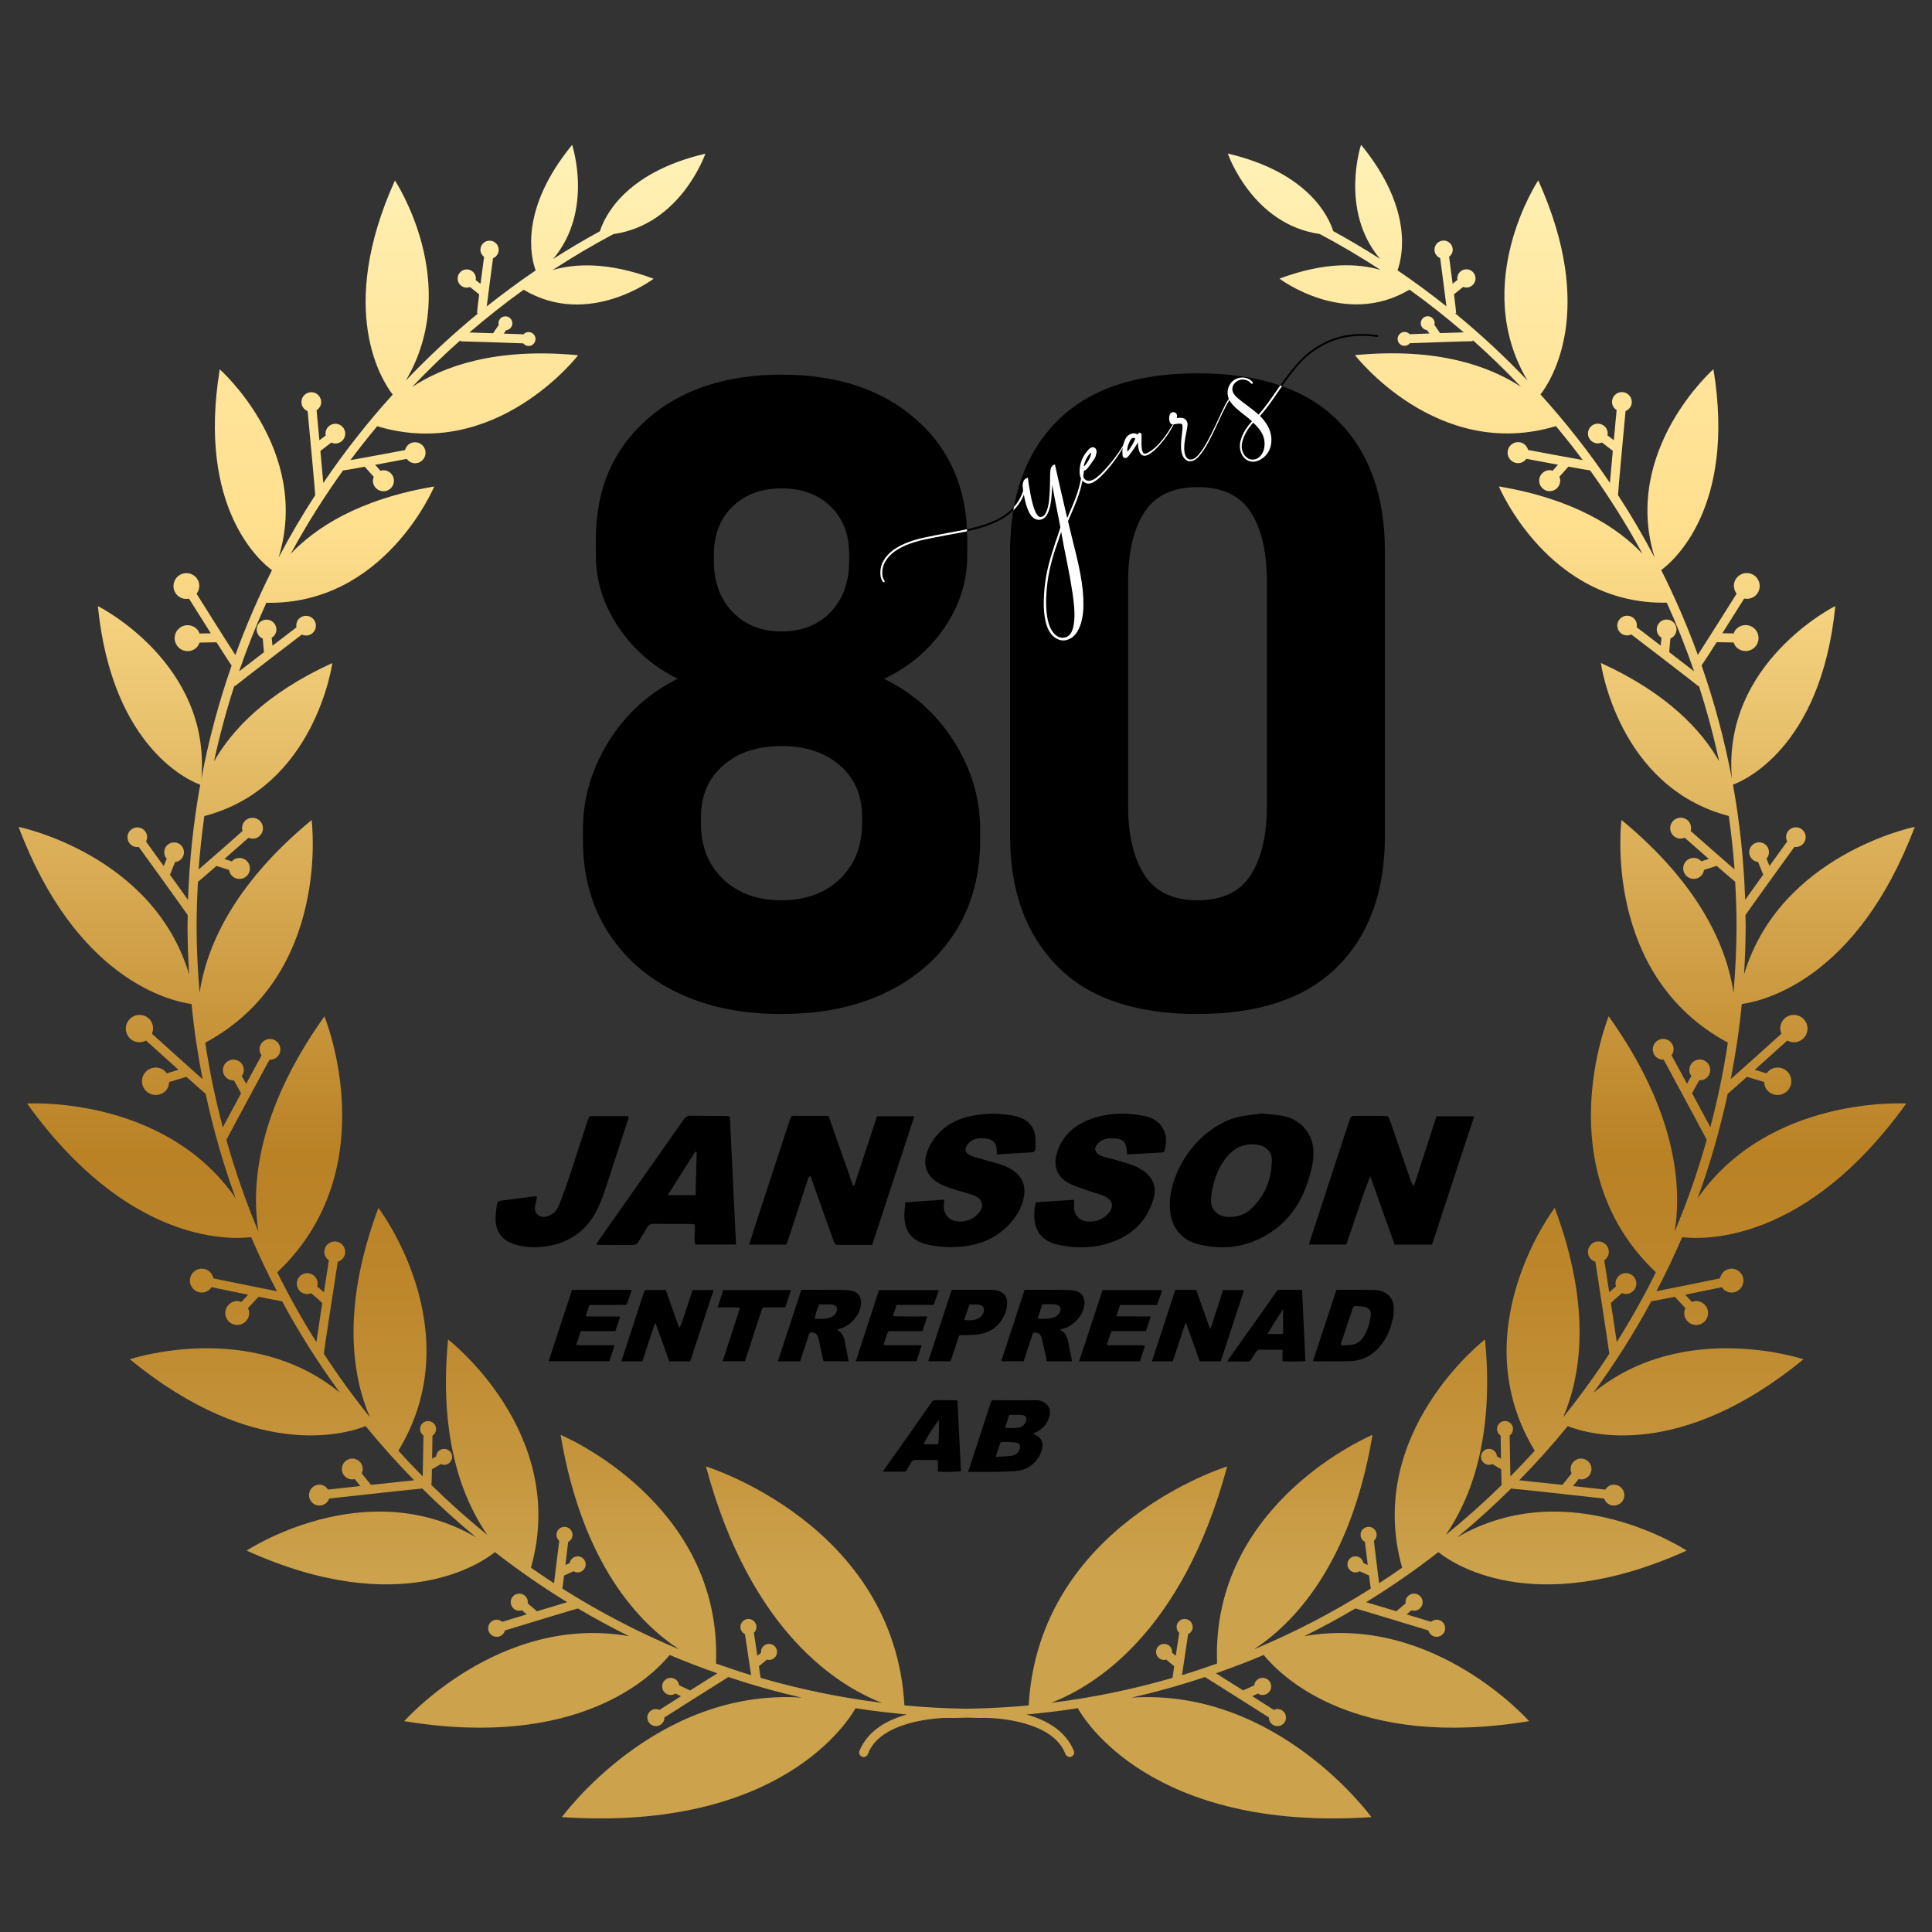 <?xml version="1.0" encoding="utf-8"?>
<!-- Generator: Adobe Illustrator 27.4.1, SVG Export Plug-In . SVG Version: 6.00 Build 0)  -->
<svg version="1.1" id="_x34_-a" xmlns="http://www.w3.org/2000/svg" xmlns:xlink="http://www.w3.org/1999/xlink" x="0px" y="0px"
	 viewBox="0 0 150 150" style="enable-background:new 0 0 150 150;" xml:space="preserve">
<rect x="0" y="0" width="150" height="150" fill="#333333" stroke="none"/>
<style type="text/css">
	.st0{clip-path:url(#SVGID_00000147898700067889096210000002213520301841215639_);}
	.st1{fill:url(#SVGID_00000041984551488582309440000001068612369813408433_);}
	.st2{display:none;}
	.st3{display:inline;}
	.st4{clip-path:url(#SVGID_00000028314886691855554340000017991209096271474577_);}
	.st5{fill:#FFFFFF;}
	.st6{clip-path:url(#SVGID_00000031887927328323548530000012517949319553348744_);}
</style>
<g>
	<g>
		<defs>
			<path id="SVGID_1_" d="M131.805,93.031c0.96-2.622,1.734-5.332,2.333-8.108
				c0.305-0.26,0.852-0.744,1.492-1.316c0.246,0.067,0.828,0.243,1.341,0.401
				c0.01,0.19,0.052,0.379,0.168,0.547c0.332,0.482,0.994,0.606,1.478,0.271
				c0.486-0.332,0.608-0.996,0.276-1.477c-0.335-0.487-0.996-0.609-1.481-0.276
				c-0.104,0.072-0.183,0.165-0.253,0.262c-0.305-0.094-0.632-0.194-0.915-0.278
				c0.911-0.817,1.878-1.689,2.522-2.271c0.34,0.185,0.764,0.188,1.105-0.048
				c0.487-0.332,0.609-0.994,0.276-1.477c-0.335-0.487-0.999-0.609-1.48-0.277
				c-0.423,0.291-0.549,0.822-0.362,1.276c-0.507,0.457-1.215,1.095-1.94,1.748
				c-0.712,0.641-1.444,1.294-1.993,1.781c0.376-1.916,0.667-3.863,0.86-5.838
				c1.639-0.224,8.95-1.878,13.429-13.753c0,0-10.463,2.118-13.254,11.462
				c0.075-1.242,0.125-2.491,0.125-3.752c0-0.288-0.012-0.574-0.016-0.861
				c0.15-0.223,1.154-1.626,2.122-2.971c0.647-0.896,1.286-1.779,1.68-2.324
				c0.305,0.045,0.618-0.094,0.778-0.379c0.208-0.367,0.079-0.836-0.292-1.044
				c-0.368-0.208-0.833-0.076-1.041,0.294c-0.129,0.229-0.115,0.491-0.007,0.711
				c-0.331,0.457-0.836,1.155-1.374,1.9c-0.076-0.189-0.159-0.392-0.237-0.581
				c0.033-0.038,0.073-0.069,0.099-0.114c0.208-0.37,0.076-0.838-0.292-1.045
				c-0.367-0.207-0.836-0.076-1.044,0.292c-0.208,0.37-0.079,0.836,0.294,1.044
				c0.094,0.053,0.195,0.082,0.296,0.092c0.16,0.393,0.346,0.852,0.394,0.989
				c-0.518,0.719-1.021,1.419-1.399,1.95c-0.1-3.042-0.42-6.028-0.946-8.943
				c0.563-0.198,6.832-2.641,7.946-13.868c0,0-8.821,4.402-8.028,13.432
				c-0.569-3.024-1.362-5.968-2.356-8.818c0.11-0.143,0.588-0.885,1.171-1.802
				c0.028-0,0.053-0.001,0.086-0.001c0.296,0,0.795,0.01,1.231,0.021
				c0.059,0.162,0.144,0.315,0.285,0.432c0.428,0.355,1.065,0.298,1.417-0.132
				c0.357-0.428,0.299-1.062-0.129-1.417c-0.428-0.355-1.062-0.296-1.417,0.132
				c-0.071,0.086-0.114,0.184-0.152,0.283c-0.291-0.007-0.607-0.013-0.878-0.016
				c0.615-0.973,1.263-2.005,1.695-2.693c0.352,0.071,0.728-0.035,0.973-0.329
				c0.354-0.428,0.294-1.064-0.132-1.419c-0.429-0.353-1.063-0.293-1.417,0.134
				c-0.306,0.365-0.288,0.873-0.012,1.237c-0.344,0.546-0.824,1.31-1.318,2.093
				c-0.651,1.032-1.333,2.103-1.693,2.657c-0.824-2.258-1.771-4.457-2.843-6.583
				c0.854-0.625,5.832-4.779,4.054-15.596c0,0-7.135,6.3-4.566,14.62
				c-0.876-1.662-1.824-3.281-2.843-4.848c0.012-0.364,0.425-4.802,0.586-6.522
				c0.287-0.116,0.49-0.394,0.484-0.723c-0.01-0.423-0.36-0.757-0.783-0.75
				c-0.423,0.008-0.761,0.358-0.75,0.78c0.003,0.264,0.15,0.483,0.356,0.617
				c-0.053,0.562-0.133,1.421-0.219,2.336c-0.162-0.125-0.337-0.259-0.5-0.382
				c0.009-0.05,0.028-0.097,0.028-0.15c-0.008-0.424-0.36-0.759-0.784-0.751
				c-0.423,0.007-0.757,0.357-0.75,0.781c0.008,0.423,0.36,0.76,0.78,0.752
				c0.109-0.003,0.212-0.029,0.305-0.073c0.338,0.257,0.732,0.558,0.843,0.651
				c-0.086,0.927-0.168,1.83-0.225,2.488c-1.635-2.416-3.436-4.711-5.389-6.865
				c0.81-1.047,4.393-6.52-0.175-16.622c0,0-5.3,7.988-0.844,15.532
				c-1.763-1.853-3.638-3.597-5.618-5.218h0.09
				c-0.002-0.114-0.074-0.721-0.169-1.471c0.155-0.128,0.455-0.368,0.713-0.572
				c0.078,0.03,0.161,0.05,0.249,0.05c0.393,0,0.71-0.316,0.71-0.707
				c0-0.393-0.317-0.71-0.71-0.71c-0.39,0-0.707,0.317-0.707,0.71
				c0,0.039,0.016,0.072,0.022,0.109c-0.123,0.097-0.255,0.202-0.382,0.303
				c-0.1-0.776-0.205-1.568-0.275-2.092c0.167-0.129,0.283-0.323,0.283-0.551
				c0-0.393-0.319-0.71-0.707-0.71c-0.393,0-0.71,0.317-0.71,0.71
				c0,0.296,0.183,0.548,0.442,0.653c0.127,0.962,0.373,2.825,0.485,3.743
				c-1.229-0.978-2.494-1.913-3.798-2.797c0.382-1.049,1.263-4.749-2.83-9.747
				c0,0-1.699,5.092,1.473,8.857c-1.185-0.758-2.396-1.477-3.635-2.154
				c-0.327-1.047-1.867-4.542-8.184-6.02c0,0,1.885,5.494,7.137,6.245
				c1.62,0.858,3.192,1.793,4.72,2.789c-1.7-0.497-4.28-0.656-7.843,0.676
				c0,0,5.067,3.86,10.092,0.854c1.454,1.043,2.856,2.154,4.21,3.318
				c-0.486,0.014-1.156,0.036-1.834,0.059c-0.089-0.125-0.292-0.421-0.446-0.648
				c0.007-0.028,0.021-0.053,0.023-0.084c0.023-0.297-0.2-0.555-0.497-0.577
				c-0.298-0.024-0.557,0.2-0.58,0.499c-0.023,0.294,0.197,0.551,0.489,0.576
				c0.056,0.083,0.117,0.173,0.178,0.263c-0.617,0.021-1.174,0.041-1.532,0.054
				c-0.09-0.096-0.212-0.162-0.352-0.173c-0.297-0.023-0.554,0.2-0.58,0.5
				c-0.02,0.297,0.202,0.557,0.499,0.577c0.184,0.015,0.345-0.071,0.453-0.203
				c1.151-0.041,4.454-0.157,4.868-0.157h0.008l0.008-0.08
				c1.3,1.152,2.545,2.364,3.741,3.622c-2.407-1.578-6.447-3.08-12.887-2.459
				c0,0,6.389,8.288,15.601,5.51c0.715,0.86,1.413,1.735,2.081,2.635
				c-1.053-0.186-3.144-0.577-4.241-0.784c-0.088-0.332-0.372-0.588-0.734-0.606
				c-0.449-0.025-0.833,0.319-0.859,0.771c-0.023,0.448,0.321,0.833,0.77,0.859
				c0.284,0.014,0.531-0.126,0.688-0.338c0.619,0.117,1.553,0.293,2.454,0.46
				c-0.137,0.153-0.282,0.316-0.417,0.47c-0.06-0.018-0.117-0.043-0.183-0.047
				c-0.449-0.025-0.834,0.319-0.859,0.77c-0.022,0.45,0.319,0.835,0.771,0.86
				c0.451,0.023,0.837-0.322,0.86-0.773c0.007-0.123-0.019-0.239-0.062-0.346
				c0.254-0.288,0.549-0.62,0.7-0.784c0.845,0.154,1.53,0.275,1.687,0.29
				c1.481,2.064,2.84,4.22,4.057,6.466c-1.906-2.002-5.273-4.238-11.142-5.22
				c0,0,3.856,9.212,13.035,9.025c0.788,1.734,1.494,3.513,2.12,5.329
				c-0.517-0.402-1.213-0.938-1.929-1.487c0.007-0.156,0.052-0.643,0.092-1.06
				c0.094-0.039,0.182-0.096,0.258-0.174c0.293-0.304,0.284-0.791-0.02-1.082
				c-0.304-0.294-0.789-0.287-1.085,0.017c-0.294,0.308-0.284,0.791,0.023,1.085
				c0.038,0.037,0.086,0.055,0.129,0.083c-0.02,0.203-0.041,0.421-0.059,0.623
				c-0.73-0.56-1.415-1.084-1.864-1.427c0.041-0.241-0.019-0.497-0.209-0.679
				c-0.307-0.293-0.794-0.286-1.084,0.02c-0.294,0.304-0.286,0.789,0.02,1.083
				c0.235,0.227,0.575,0.27,0.856,0.138c0.535,0.409,1.4,1.071,2.277,1.743
				c1.404,1.08,2.887,2.228,2.93,2.272l0.035-0.036
				c0.618,1.915,1.145,3.869,1.573,5.861c-1.341-2.361-3.978-5.258-9.179-7.628
				c0,0,1.306,9.624,9.934,11.882c0.193,1.369,0.343,2.75,0.443,4.147
				c-0.458-0.396-1.113-0.967-1.745-1.523c-0.629-0.552-1.239-1.091-1.66-1.461
				c0.094-0.332-0.02-0.697-0.322-0.897c-0.375-0.249-0.884-0.147-1.133,0.228
				c-0.248,0.375-0.147,0.882,0.228,1.131c0.237,0.158,0.519,0.162,0.761,0.06
				c0.467,0.411,1.17,1.031,1.87,1.645c-0.192,0.061-0.395,0.127-0.585,0.189
				c-0.043-0.046-0.078-0.096-0.133-0.132c-0.375-0.251-0.88-0.15-1.131,0.226
				c-0.249,0.375-0.147,0.882,0.228,1.133c0.375,0.248,0.882,0.147,1.133-0.228
				c0.068-0.104,0.104-0.217,0.121-0.333c0.357-0.116,0.766-0.249,0.982-0.315
				c0.627,0.548,1.17,1.017,1.436,1.237c0.064,1.141,0.106,2.288,0.106,3.445
				c0,1.739-0.09,3.457-0.234,5.159c-0.488-3.295-2.411-8.222-8.698-13.404
				c0,0-1.557,12.017,8.258,17.286c-0.18,1.21-0.4,2.407-0.651,3.592
				c-0.001,0-0.004,0.003-0.004,0.003h-0.003l0.005,0.007
				c-0.211,0.998-0.448,1.987-0.707,2.967c-0.358-0.674-0.883-1.65-1.415-2.636
				c0.047-0.103,0.321-0.593,0.554-1.006c0.116,0.006,0.233-0.008,0.347-0.054
				c0.415-0.166,0.615-0.641,0.445-1.056c-0.17-0.415-0.641-0.613-1.056-0.445
				c-0.416,0.17-0.616,0.641-0.449,1.057c0.024,0.06,0.067,0.104,0.103,0.155
				c-0.113,0.2-0.235,0.416-0.343,0.612c-0.47-0.869-0.908-1.68-1.196-2.21
				c0.156-0.219,0.212-0.502,0.103-0.769c-0.17-0.414-0.644-0.614-1.06-0.446
				c-0.413,0.169-0.614,0.644-0.444,1.059c0.132,0.326,0.455,0.511,0.789,0.495
				c0.352,0.649,0.926,1.711,1.504,2.787c0.787,1.455,1.6,2.972,1.839,3.436
				c-0.69,2.438-1.513,4.82-2.49,7.123c0.554-3.437,0.2-9.249-5.122-16.711
				c0,0-4.861,11.807,3.663,19.871c-0.92,1.863-1.935,3.669-3.035,5.418
				c-0.111-0.756-0.283-1.892-0.459-3.035c0.075-0.079,0.5-0.452,0.859-0.763
				c0.107,0.044,0.222,0.071,0.345,0.066c0.446-0.018,0.794-0.398,0.776-0.844
				c-0.023-0.446-0.398-0.795-0.847-0.776c-0.448,0.018-0.795,0.398-0.775,0.847
				c0.003,0.064,0.028,0.119,0.044,0.178c-0.174,0.151-0.362,0.315-0.53,0.463
				c-0.15-0.978-0.292-1.89-0.384-2.486c0.219-0.154,0.366-0.401,0.353-0.689
				c-0.02-0.446-0.398-0.79-0.847-0.773c-0.445,0.018-0.793,0.397-0.773,0.846
				c0.016,0.354,0.257,0.635,0.576,0.732c0.292,1.895,1.067,6.916,1.081,7.142
				c-1.114,1.705-2.309,3.352-3.584,4.933c1.305-3.014,2.309-8.332-0.655-16.258
				c0,0-7.247,9.483-1.551,18.854c-0.614,0.68-1.246,1.344-1.89,1.995
				c-0.02-0.859-0.045-2.391-0.057-3.184c0.183-0.132,0.291-0.354,0.255-0.59
				c-0.051-0.34-0.364-0.573-0.704-0.522c-0.34,0.048-0.573,0.365-0.525,0.705
				c0.028,0.18,0.133,0.327,0.274,0.421c0.007,0.445,0.016,1.12,0.028,1.791
				c-0.11-0.064-0.22-0.127-0.323-0.186c-0.001-0.016,0.005-0.032,0.003-0.048
				c-0.051-0.34-0.365-0.573-0.705-0.522c-0.34,0.048-0.575,0.365-0.524,0.702
				c0.051,0.34,0.367,0.573,0.704,0.527c0.059-0.009,0.109-0.035,0.161-0.058
				c0.246,0.142,0.54,0.312,0.699,0.408c0.012,0.585,0.024,1.059,0.036,1.226
				c-1.384,1.357-2.831,2.648-4.339,3.869c1.893-2.732,3.79-7.463,3.048-15.175
				c0,0-9.396,7.242-6.435,17.722c-0.589,0.413-1.186,0.814-1.79,1.206
				c-0.108-0.828-0.306-2.464-0.406-3.291c0.17-0.151,0.256-0.385,0.196-0.619
				c-0.086-0.335-0.423-0.535-0.757-0.449c-0.335,0.084-0.535,0.426-0.451,0.761
				c0.046,0.177,0.168,0.312,0.321,0.391c0.053,0.446,0.134,1.121,0.216,1.791
				c-0.118-0.053-0.236-0.106-0.346-0.155c-0.003-0.017,0.002-0.033-0.003-0.05
				c-0.086-0.332-0.423-0.535-0.761-0.451c-0.332,0.089-0.535,0.428-0.446,0.763
				c0.084,0.332,0.426,0.533,0.758,0.449c0.058-0.015,0.106-0.046,0.156-0.075
				c0.261,0.116,0.573,0.256,0.742,0.334c0.052,0.419,0.099,0.784,0.132,1.019
				c-2.869,1.811-5.895,3.394-9.061,4.711c2.997-1.958,7.5-6.507,9.199-16.648
				c0,0-12.57,5.234-12.066,17.753c-0.899,0.321-1.807,0.624-2.725,0.903
				c0.123-0.851,0.356-2.391,0.477-3.184c0.204-0.099,0.35-0.299,0.353-0.541
				c0.008-0.345-0.269-0.631-0.614-0.639c-0.345-0.003-0.626,0.271-0.634,0.614
				c-0.004,0.185,0.076,0.349,0.202,0.465c-0.068,0.443-0.17,1.114-0.27,1.781
				c-0.099-0.082-0.198-0.164-0.291-0.241c0.002-0.016,0.01-0.03,0.01-0.046
				c0.008-0.347-0.266-0.631-0.611-0.636c-0.345-0.008-0.629,0.266-0.636,0.611
				c-0.005,0.345,0.266,0.631,0.611,0.636c0.061,0.001,0.117-0.016,0.173-0.031
				c0.22,0.181,0.481,0.398,0.624,0.519c-0.052,0.356-0.097,0.669-0.128,0.901
				c-3.053,0.888-6.204,1.54-9.434,1.94c3.25-1.24,10.186-5.345,13.676-18.354
				c0,0-14.621,4.495-15.411,18.554c-1.59,0.151-3.199,0.232-4.822,0.258
				c-1.624-0.026-3.234-0.107-4.825-0.258
				c-0.79-14.059-15.41-18.554-15.41-18.554
				c3.49,13.009,10.425,17.114,13.675,18.354
				c-3.23-0.4-6.381-1.053-9.434-1.94c-0.031-0.232-0.076-0.545-0.128-0.901
				c0.142-0.122,0.404-0.338,0.624-0.519c0.056,0.015,0.111,0.033,0.172,0.031
				c0.345-0.005,0.619-0.292,0.611-0.636c-0.005-0.345-0.292-0.619-0.636-0.611
				c-0.345,0.005-0.616,0.289-0.611,0.636c0,0.016,0.009,0.03,0.01,0.046
				c-0.093,0.076-0.192,0.159-0.291,0.241c-0.1-0.667-0.203-1.338-0.27-1.781
				c0.125-0.117,0.206-0.281,0.201-0.465c-0.008-0.342-0.292-0.616-0.633-0.614
				c-0.345,0.008-0.621,0.294-0.614,0.639c0.005,0.242,0.151,0.441,0.353,0.541
				c0.121,0.793,0.354,2.333,0.477,3.184c-0.918-0.279-1.826-0.582-2.725-0.903
				c0.504-12.519-12.066-17.753-12.066-17.753
				c1.7,10.141,6.203,14.69,9.2,16.648c-3.166-1.317-6.192-2.9-9.061-4.71
				c0.034-0.235,0.081-0.6,0.134-1.02c0.17-0.078,0.48-0.217,0.741-0.333
				c0.049,0.029,0.097,0.06,0.155,0.075c0.335,0.084,0.674-0.117,0.76-0.449
				c0.086-0.335-0.117-0.674-0.448-0.763c-0.335-0.084-0.674,0.119-0.761,0.451
				c-0.004,0.017,0,0.033-0.003,0.05c-0.109,0.048-0.227,0.101-0.344,0.154
				c0.082-0.67,0.163-1.345,0.216-1.79c0.151-0.079,0.272-0.214,0.318-0.391
				c0.084-0.335-0.117-0.677-0.451-0.761c-0.332-0.086-0.672,0.114-0.758,0.449
				c-0.06,0.233,0.026,0.467,0.196,0.618c-0.099,0.827-0.298,2.464-0.405,3.292
				c-0.604-0.392-1.201-0.794-1.79-1.206c2.96-10.48-6.435-17.721-6.435-17.721
				c-0.742,7.711,1.154,12.441,3.047,15.174c-1.507-1.22-2.955-2.511-4.338-3.868
				c0.012-0.167,0.025-0.641,0.037-1.226c0.16-0.096,0.453-0.266,0.698-0.407
				c0.051,0.024,0.102,0.05,0.161,0.058c0.337,0.046,0.654-0.188,0.704-0.527
				c0.051-0.337-0.185-0.654-0.525-0.702c-0.337-0.051-0.654,0.183-0.704,0.522
				c-0.002,0.017,0.004,0.032,0.003,0.048c-0.102,0.059-0.212,0.122-0.322,0.186
				c0.011-0.671,0.021-1.346,0.027-1.791c0.141-0.094,0.247-0.241,0.274-0.42
				c0.048-0.34-0.185-0.657-0.525-0.705c-0.339-0.051-0.654,0.183-0.704,0.522
				c-0.036,0.236,0.073,0.458,0.256,0.59c-0.012,0.793-0.037,2.325-0.057,3.183
				c-0.645-0.652-1.277-1.317-1.891-1.998c5.696-9.37-1.549-18.851-1.549-18.851
				c-2.961,7.919-1.963,13.235-0.66,16.25c-1.273-1.579-2.467-3.224-3.579-4.927
				c0.013-0.237,0.787-5.247,1.08-7.14c0.321-0.097,0.563-0.378,0.577-0.732
				c0.02-0.449-0.327-0.828-0.773-0.846c-0.448-0.018-0.826,0.326-0.846,0.773
				c-0.013,0.288,0.135,0.536,0.354,0.69c-0.093,0.597-0.234,1.508-0.385,2.486
				c-0.168-0.149-0.356-0.312-0.53-0.463c0.017-0.059,0.041-0.114,0.044-0.178
				c0.02-0.449-0.327-0.829-0.776-0.847c-0.448-0.019-0.824,0.33-0.844,0.776
				c-0.02,0.446,0.327,0.827,0.773,0.844c0.123,0.006,0.239-0.021,0.345-0.066
				c0.36,0.312,0.786,0.685,0.86,0.764c-0.175,1.142-0.348,2.278-0.459,3.034
				c-1.099-1.749-2.115-3.555-3.035-5.418c8.522-8.064,3.662-19.87,3.662-19.87
				c-5.321,7.46-5.676,13.271-5.123,16.708c-0.976-2.302-1.799-4.683-2.489-7.119
				c0.24-0.464,1.051-1.98,1.838-3.436c0.579-1.076,1.153-2.138,1.505-2.787
				c0.334,0.016,0.655-0.169,0.788-0.495c0.17-0.415-0.03-0.89-0.443-1.059
				c-0.416-0.167-0.89,0.032-1.057,0.446c-0.109,0.266-0.054,0.549,0.1,0.767
				c-0.287,0.531-0.727,1.342-1.196,2.211c-0.108-0.196-0.229-0.412-0.343-0.611
				c0.036-0.05,0.079-0.095,0.103-0.155c0.167-0.416-0.03-0.887-0.446-1.057
				c-0.415-0.167-0.89,0.03-1.059,0.445c-0.17,0.416,0.033,0.891,0.446,1.056
				c0.114,0.047,0.232,0.06,0.347,0.054c0.232,0.41,0.504,0.896,0.555,1.003
				c-0.532,0.987-1.057,1.965-1.416,2.64c-0.26-0.98-0.496-1.969-0.708-2.968
				l0.004-0.006h-0.003c-0-0-0.004-0.003-0.004-0.003
				c-0.251-1.186-0.47-2.382-0.651-3.592c9.815-5.269,8.259-17.287,8.259-17.287
				c-6.288,5.184-8.21,10.112-8.698,13.406c-0.143-1.703-0.234-3.421-0.234-5.161
				c0-1.156,0.042-2.303,0.106-3.443c0.265-0.219,0.809-0.69,1.437-1.239
				c0.218,0.066,0.627,0.199,0.984,0.315c0.017,0.115,0.053,0.228,0.122,0.332
				c0.248,0.375,0.755,0.477,1.13,0.228c0.375-0.252,0.476-0.758,0.228-1.133
				c-0.248-0.375-0.756-0.477-1.13-0.226c-0.054,0.036-0.09,0.087-0.133,0.133
				c-0.19-0.062-0.392-0.128-0.584-0.189c0.7-0.614,1.403-1.233,1.869-1.645
				c0.243,0.102,0.525,0.097,0.761-0.06c0.375-0.249,0.476-0.756,0.228-1.131
				c-0.251-0.375-0.758-0.477-1.13-0.228c-0.304,0.2-0.418,0.565-0.325,0.897
				c-0.42,0.371-1.03,0.909-1.658,1.461c-0.633,0.556-1.289,1.128-1.747,1.523
				c0.1-1.396,0.251-2.778,0.443-4.147c8.629-2.258,9.937-11.882,9.937-11.882
				c-5.204,2.371-7.842,5.27-9.183,7.632c0.428-1.994,0.956-3.95,1.574-5.866
				l0.035,0.037c0.043-0.044,1.526-1.192,2.93-2.272
				c0.877-0.672,1.743-1.334,2.277-1.743c0.28,0.133,0.621,0.09,0.858-0.137
				c0.304-0.293,0.312-0.778,0.02-1.083c-0.294-0.306-0.781-0.314-1.087-0.02
				c-0.189,0.182-0.25,0.437-0.208,0.679c-0.449,0.343-1.134,0.868-1.864,1.427
				c-0.018-0.203-0.039-0.421-0.058-0.625c0.043-0.027,0.09-0.045,0.128-0.082
				c0.306-0.294,0.317-0.778,0.02-1.085c-0.292-0.304-0.778-0.311-1.082-0.017
				c-0.307,0.291-0.314,0.778-0.02,1.082c0.075,0.078,0.163,0.135,0.257,0.174
				c0.04,0.416,0.086,0.903,0.094,1.059c-0.717,0.551-1.414,1.087-1.932,1.489
				c0.625-1.817,1.332-3.596,2.12-5.33c9.179,0.19,13.035-9.025,13.035-9.025
				c-5.872,0.982-9.24,3.22-11.144,5.223c1.218-2.247,2.578-4.404,4.059-6.469
				c0.156-0.015,0.842-0.135,1.687-0.29c0.151,0.164,0.446,0.495,0.7,0.783
				c-0.044,0.108-0.071,0.224-0.064,0.348c0.025,0.451,0.41,0.796,0.862,0.773
				c0.451-0.025,0.796-0.41,0.77-0.86c-0.025-0.45-0.411-0.795-0.859-0.77
				c-0.065,0.003-0.122,0.029-0.182,0.047c-0.135-0.153-0.28-0.317-0.417-0.469
				c0.9-0.167,1.834-0.343,2.454-0.46c0.158,0.211,0.404,0.352,0.688,0.338
				c0.448-0.025,0.793-0.411,0.77-0.859c-0.025-0.451-0.411-0.796-0.862-0.771
				c-0.361,0.018-0.644,0.274-0.732,0.607c-1.099,0.207-3.189,0.598-4.241,0.783
				c0.668-0.9,1.366-1.775,2.081-2.635c9.212,2.778,15.601-5.51,15.601-5.51
				c-6.441-0.621-10.481,0.882-12.887,2.46c1.197-1.258,2.442-2.47,3.742-3.622
				l0.008,0.08h0.008c0.412,0,3.718,0.116,4.869,0.157
				c0.108,0.133,0.269,0.218,0.451,0.203c0.297-0.02,0.522-0.281,0.5-0.577
				c-0.023-0.299-0.284-0.522-0.581-0.5c-0.14,0.011-0.263,0.077-0.352,0.173
				c-0.357-0.013-0.914-0.033-1.531-0.054c0.062-0.09,0.123-0.181,0.178-0.263
				c0.292-0.025,0.511-0.282,0.489-0.576c-0.02-0.299-0.281-0.522-0.581-0.499
				c-0.297,0.022-0.519,0.281-0.496,0.577c0.002,0.03,0.017,0.055,0.023,0.083
				c-0.154,0.227-0.356,0.523-0.444,0.649c-0.679-0.023-1.349-0.045-1.836-0.059
				c1.354-1.164,2.756-2.275,4.21-3.318c5.025,3.006,10.092-0.854,10.092-0.854
				c-3.563-1.332-6.144-1.173-7.843-0.676c1.529-0.996,3.101-1.931,4.721-2.789
				c5.253-0.75,7.138-6.245,7.138-6.245c-6.318,1.478-7.858,4.972-8.184,6.02
				c-1.238,0.677-2.45,1.396-3.634,2.154c3.172-3.765,1.474-8.857,1.474-8.857
				c-4.095,4.998-3.214,8.698-2.832,9.747c-1.303,0.884-2.569,1.819-3.798,2.797
				c0.113-0.919,0.359-2.781,0.487-3.743c0.259-0.105,0.443-0.358,0.443-0.654
				c0-0.393-0.319-0.71-0.71-0.71c-0.39,0-0.71,0.317-0.71,0.71
				c0,0.227,0.115,0.42,0.283,0.55c-0.07,0.523-0.175,1.316-0.275,2.092
				c-0.127-0.102-0.259-0.206-0.382-0.303c0.006-0.037,0.022-0.07,0.022-0.108
				c0-0.393-0.316-0.71-0.707-0.71c-0.393,0-0.71,0.317-0.71,0.71
				c0,0.391,0.317,0.707,0.71,0.707c0.089,0,0.172-0.021,0.25-0.05
				c0.258,0.204,0.558,0.443,0.713,0.571c-0.095,0.75-0.168,1.358-0.169,1.472
				h0.091c-1.98,1.621-3.855,3.366-5.618,5.218
				c4.455-7.544-0.845-15.531-0.845-15.531
				c-4.567,10.102-0.985,15.574-0.174,16.622c-1.953,2.154-3.754,4.449-5.389,6.865
				c-0.057-0.657-0.139-1.561-0.225-2.488c0.111-0.093,0.505-0.394,0.843-0.651
				c0.093,0.043,0.196,0.07,0.305,0.073c0.424,0.008,0.773-0.33,0.781-0.752
				c0.008-0.424-0.327-0.774-0.751-0.781c-0.423-0.009-0.775,0.326-0.783,0.751
				c-0.001,0.053,0.018,0.1,0.028,0.15c-0.163,0.124-0.338,0.257-0.5,0.382
				c-0.085-0.915-0.166-1.773-0.218-2.335c0.207-0.134,0.353-0.354,0.358-0.619
				c0.005-0.423-0.329-0.772-0.753-0.78c-0.424-0.007-0.773,0.327-0.781,0.75
				c-0.006,0.328,0.194,0.606,0.481,0.722c0.161,1.715,0.574,6.137,0.589,6.519
				c-1.021,1.57-1.97,3.19-2.847,4.854c2.569-8.321-4.565-14.622-4.565-14.622
				c-1.778,10.818,3.2,14.971,4.055,15.596
				c-1.072,2.126-2.02,4.324-2.843,6.583c-0.36-0.554-1.043-1.625-1.693-2.658
				c-0.494-0.782-0.974-1.546-1.317-2.093c0.275-0.364,0.293-0.872-0.014-1.237
				c-0.355-0.428-0.988-0.487-1.417-0.134c-0.426,0.355-0.486,0.991-0.129,1.419
				c0.243,0.294,0.619,0.4,0.97,0.33c0.431,0.687,1.08,1.72,1.695,2.692
				c-0.27,0.004-0.585,0.01-0.877,0.016c-0.038-0.099-0.08-0.197-0.151-0.283
				c-0.358-0.428-0.991-0.487-1.419-0.132c-0.426,0.355-0.487,0.989-0.129,1.417
				c0.352,0.429,0.988,0.487,1.417,0.132c0.142-0.118,0.227-0.271,0.285-0.432
				c0.435-0.011,0.933-0.021,1.228-0.021c0.035,0,0.06,0,0.089,0.001
				c0.583,0.917,1.06,1.659,1.171,1.802c-0.992,2.844-1.784,5.781-2.352,8.798
				c0.775-9.016-8.032-13.412-8.032-13.412
				c1.111,11.199,7.356,13.659,7.946,13.867c-0.526,2.915-0.846,5.902-0.946,8.945
				c-0.378-0.531-0.881-1.232-1.4-1.951c0.048-0.138,0.234-0.597,0.394-0.989
				c0.102-0.01,0.203-0.039,0.299-0.092c0.37-0.208,0.502-0.674,0.292-1.044
				c-0.208-0.368-0.674-0.5-1.044-0.292c-0.367,0.206-0.499,0.674-0.292,1.045
				c0.026,0.046,0.066,0.077,0.099,0.115c-0.078,0.188-0.16,0.392-0.236,0.581
				c-0.538-0.745-1.043-1.444-1.374-1.901c0.109-0.219,0.123-0.482-0.008-0.711
				c-0.208-0.37-0.674-0.502-1.042-0.294c-0.37,0.208-0.499,0.677-0.292,1.044
				c0.159,0.286,0.473,0.424,0.779,0.378c0.395,0.545,1.032,1.428,1.679,2.325
				c0.969,1.345,1.972,2.747,2.122,2.971c-0.004,0.287-0.016,0.573-0.016,0.861
				c0,1.258,0.05,2.505,0.124,3.744C11.9,66.315,1.442,64.198,1.442,64.198
				c4.478,11.87,11.785,13.528,13.429,13.753c0.193,1.976,0.484,3.922,0.86,5.839
				c-0.549-0.486-1.281-1.14-1.993-1.781c-0.724-0.652-1.432-1.289-1.939-1.746
				c0.187-0.454,0.061-0.987-0.36-1.278c-0.487-0.331-1.148-0.21-1.483,0.277
				c-0.332,0.483-0.208,1.145,0.276,1.477c0.34,0.235,0.765,0.232,1.105,0.048
				c0.644,0.582,1.611,1.454,2.522,2.271c-0.283,0.084-0.609,0.183-0.915,0.277
				c-0.07-0.097-0.148-0.19-0.252-0.262c-0.487-0.333-1.148-0.211-1.483,0.276
				c-0.332,0.482-0.208,1.145,0.276,1.477c0.484,0.335,1.148,0.211,1.48-0.271
				c0.115-0.168,0.157-0.357,0.166-0.547c0.512-0.157,1.093-0.333,1.341-0.401
				c0.64,0.572,1.187,1.055,1.492,1.315c0.598,2.773,1.372,5.481,2.33,8.101
				c-5.564-8.007-16.192-7.345-16.192-7.345
				C9.815,96.423,17.623,96.271,19.502,96.054c0.611,1.43,1.285,2.825,1.999,4.196
				c-1.129-0.218-3.635-0.731-4.937-0.999c-0.077-0.401-0.399-0.721-0.829-0.751
				c-0.51-0.038-0.953,0.349-0.988,0.859c-0.038,0.512,0.347,0.956,0.859,0.991
				c0.339,0.024,0.638-0.148,0.818-0.411c0.721,0.149,1.807,0.372,2.841,0.58
				c-0.168,0.18-0.352,0.38-0.524,0.568c-0.082-0.031-0.164-0.065-0.256-0.072
				c-0.512-0.035-0.955,0.35-0.993,0.86c-0.035,0.512,0.35,0.956,0.862,0.994
				c0.51,0.035,0.953-0.35,0.991-0.862c0.011-0.159-0.03-0.305-0.092-0.441
				c0.303-0.331,0.654-0.712,0.821-0.885c0.84,0.168,1.543,0.304,1.829,0.35
				c1.333,2.473,2.837,4.838,4.484,7.093c-6.979-5.72-16.306-2.59-16.306-2.59
				c9.602,7.871,16.646,5.844,18.306,5.189c1.191,1.46,2.449,2.861,3.767,4.205
				c-0.733,0.073-2.03,0.213-3.346,0.357c-0.076-0.081-0.428-0.521-0.724-0.893
				c0.049-0.105,0.08-0.218,0.08-0.341c0-0.445-0.365-0.808-0.811-0.808
				c-0.449,0-0.813,0.363-0.811,0.81c-0.003,0.449,0.362,0.811,0.811,0.811
				c0.064,0,0.121-0.023,0.181-0.037c0.143,0.181,0.297,0.375,0.439,0.549
				c-0.982,0.108-1.899,0.21-2.5,0.276c-0.144-0.225-0.385-0.383-0.675-0.383
				c-0.446,0-0.808,0.365-0.808,0.814c0,0.445,0.365,0.808,0.813,0.808
				c0.351,0,0.645-0.229,0.756-0.544c1.919-0.213,7.024-0.775,7.19-0.771v-0.04
				c1.348,1.338,2.755,2.617,4.221,3.826c-8.671-5.044-17.819,1.028-17.819,1.028
				c12.013,5.433,18.362,0.859,19.275,0.116c1.797,1.393,3.664,2.698,5.611,3.888
				c-0.596,0.176-1.466,0.438-2.347,0.704c-0.103-0.081-0.442-0.373-0.722-0.615
				c0.009-0.07,0.016-0.14,0.003-0.213c-0.066-0.36-0.416-0.598-0.776-0.53
				c-0.363,0.068-0.601,0.413-0.532,0.776c0.068,0.362,0.415,0.6,0.775,0.532
				c0.028-0.005,0.049-0.022,0.076-0.03c0.119,0.104,0.249,0.217,0.374,0.324
				c-0.754,0.229-1.445,0.439-1.895,0.577c-0.148-0.127-0.344-0.196-0.551-0.155
				c-0.363,0.068-0.598,0.416-0.53,0.776c0.068,0.363,0.416,0.6,0.776,0.532
				c0.26-0.049,0.452-0.244,0.516-0.484c1.433-0.438,5.271-1.604,5.663-1.707
				c1.294,0.763,2.617,1.482,3.969,2.151c-10.068-1.763-17.451,6.599-17.451,6.599
				c13.497,2.219,19.233-3.455,20.608-5.138c1.213,0.516,2.45,0.984,3.701,1.423
				c-0.528,0.329-1.318,0.827-2.113,1.33c-0.125-0.052-0.527-0.243-0.859-0.401
				c-0.01-0.069-0.022-0.138-0.054-0.204c-0.16-0.33-0.56-0.469-0.89-0.307
				c-0.33,0.165-0.467,0.56-0.304,0.892c0.162,0.331,0.56,0.466,0.89,0.306
				c0.026-0.013,0.042-0.035,0.065-0.05c0.142,0.068,0.297,0.141,0.446,0.211
				c-0.666,0.422-1.276,0.81-1.674,1.063c-0.176-0.082-0.382-0.095-0.571-0.001
				c-0.33,0.162-0.467,0.558-0.302,0.889c0.16,0.33,0.557,0.466,0.89,0.304
				c0.238-0.117,0.371-0.358,0.369-0.606c0.508-0.323,1.356-0.862,2.219-1.409
				c1.181-0.749,2.432-1.536,2.746-1.727c1.858,0.621,3.755,1.155,5.688,1.599
				c-11.34-0.76-18.613,9.276-18.613,9.276
				c17.107,1.142,22.356-7.659,22.795-8.455c1.316,0.207,2.648,0.365,3.99,0.487
				c-1.489,0.41-3.017,1.217-3.682,2.822c-0.071,0.183,0.018,0.383,0.198,0.454
				c0.043,0.018,0.086,0.025,0.126,0.025c0.142,0,0.274-0.086,0.327-0.223
				c0.938-2.56,5.335-2.841,6.428-2.815c0.155,0,0.233,0.005,0.246,0.005
				c0.334,0,0.663-0.02,0.996-0.025c0.333,0.005,0.662,0.025,0.996,0.025
				c0.013,0,0.094-0.005,0.245-0.005c1.093-0.025,5.49,0.255,6.428,2.815
				c0.056,0.137,0.185,0.223,0.327,0.223c0.041,0,0.086-0.008,0.127-0.025
				c0.18-0.071,0.269-0.271,0.198-0.454c-0.665-1.605-2.192-2.412-3.681-2.822
				c1.342-0.122,2.673-0.28,3.989-0.487c0.439,0.796,5.685,9.597,22.795,8.455
				c0,0-7.273-10.036-18.613-9.276c1.933-0.444,3.83-0.977,5.688-1.599
				c0.315,0.191,1.564,0.978,2.745,1.727c0.864,0.547,1.713,1.086,2.221,1.409
				c-0.002,0.248,0.13,0.489,0.37,0.606c0.33,0.162,0.728,0.025,0.89-0.304
				c0.162-0.331,0.025-0.727-0.304-0.889c-0.189-0.094-0.395-0.081-0.572,0.001
				c-0.398-0.253-1.008-0.641-1.673-1.063c0.149-0.07,0.304-0.143,0.446-0.211
				c0.023,0.015,0.04,0.038,0.065,0.05c0.329,0.16,0.727,0.025,0.889-0.306
				c0.162-0.332,0.025-0.728-0.304-0.892c-0.33-0.162-0.729-0.023-0.889,0.307
				c-0.032,0.066-0.044,0.135-0.054,0.204c-0.332,0.158-0.735,0.349-0.859,0.401
				c-0.795-0.503-1.585-1.001-2.113-1.33c1.252-0.439,2.49-0.907,3.703-1.424
				c1.374,1.683,7.11,7.358,20.606,5.139c0,0-7.384-8.364-17.451-6.599
				c1.353-0.669,2.675-1.388,3.97-2.151c0.393,0.103,4.23,1.268,5.663,1.707
				c0.064,0.239,0.256,0.435,0.516,0.484c0.36,0.068,0.707-0.169,0.778-0.532
				c0.066-0.36-0.17-0.707-0.532-0.776c-0.208-0.041-0.403,0.028-0.551,0.155
				c-0.451-0.137-1.142-0.348-1.895-0.577c0.125-0.107,0.255-0.22,0.374-0.324
				c0.026,0.008,0.048,0.025,0.075,0.03c0.36,0.068,0.71-0.17,0.776-0.532
				c0.068-0.363-0.17-0.707-0.533-0.776c-0.36-0.068-0.71,0.17-0.776,0.53
				c-0.014,0.073-0.007,0.144,0.003,0.213c-0.28,0.242-0.62,0.534-0.722,0.615
				c-0.88-0.266-1.751-0.528-2.347-0.704c1.947-1.19,3.815-2.495,5.611-3.888
				c0.913,0.743,7.262,5.317,19.275-0.116c0,0-9.148-6.071-17.819-1.028
				c1.466-1.209,2.873-2.487,4.221-3.825v0.04
				c0.169-0.004,5.272,0.558,7.191,0.771c0.111,0.315,0.404,0.545,0.756,0.545
				c0.449,0,0.813-0.363,0.813-0.808c0-0.449-0.362-0.814-0.808-0.814
				c-0.29,0-0.531,0.158-0.675,0.383c-0.6-0.067-1.517-0.168-2.5-0.277
				c0.141-0.174,0.296-0.369,0.439-0.549c0.061,0.014,0.119,0.037,0.184,0.037
				c0.446,0,0.811-0.363,0.809-0.811c0.003-0.448-0.36-0.81-0.809-0.81
				c-0.449,0-0.814,0.363-0.814,0.808c0,0.123,0.032,0.237,0.081,0.342
				c-0.295,0.372-0.647,0.813-0.721,0.893c-1.317-0.144-2.615-0.284-3.348-0.358
				c1.317-1.344,2.576-2.745,3.767-4.205c1.66,0.655,8.704,2.683,18.306-5.188
				c0,0-9.327-3.131-16.306,2.59c1.647-2.255,3.151-4.62,4.484-7.093
				c0.285-0.045,0.989-0.182,1.829-0.35c0.167,0.172,0.518,0.553,0.822,0.884
				c-0.062,0.136-0.102,0.282-0.091,0.442c0.036,0.512,0.479,0.898,0.989,0.862
				c0.512-0.038,0.897-0.482,0.859-0.994c-0.035-0.51-0.478-0.894-0.991-0.86
				c-0.092,0.007-0.174,0.04-0.256,0.072c-0.172-0.188-0.356-0.388-0.524-0.568
				c1.033-0.209,2.12-0.432,2.841-0.58c0.18,0.263,0.479,0.435,0.821,0.411
				c0.509-0.035,0.894-0.479,0.856-0.991c-0.035-0.51-0.479-0.897-0.988-0.859
				c-0.428,0.03-0.752,0.35-0.829,0.751c-1.304,0.267-3.809,0.78-4.938,0.998
				c0.714-1.371,1.388-2.767,1.999-4.197c1.874,0.217,9.683,0.374,17.398-10.375
				C148,85.679,137.367,85.016,131.805,93.031z"/>
		</defs>
		<clipPath id="SVGID_00000150065842423024318440000002518201787671894192_">
			<use xlink:href="#SVGID_1_"  style="overflow:visible;"/>
		</clipPath>
		<g style="clip-path:url(#SVGID_00000150065842423024318440000002518201787671894192_);">
			<g>
				
					<linearGradient id="SVGID_00000057842534939072314390000013591506695436384431_" gradientUnits="userSpaceOnUse" x1="74.539" y1="149.851" x2="74.539" y2="-3.077">
					<stop  offset="0.181" style="stop-color:#CCA24C"/>
					<stop  offset="0.239" style="stop-color:#C5953D"/>
					<stop  offset="0.329" style="stop-color:#BD862B"/>
					<stop  offset="0.394" style="stop-color:#BA8125"/>
					<stop  offset="0.714" style="stop-color:#FFE08F"/>
					<stop  offset="0.774" style="stop-color:#FFE397"/>
					<stop  offset="0.866" style="stop-color:#FFEDAC"/>
					<stop  offset="0.978" style="stop-color:#FFFCCE"/>
					<stop  offset="1" style="stop-color:#FFFFD6"/>
				</linearGradient>
				<path style="fill:url(#SVGID_00000057842534939072314390000013591506695436384431_);" d="M20.713,19.081
					C6.812,32.852-1.826,51.925-1.921,73.046l0,0
					c-0.093,21.117,8.382,40.265,22.156,54.164l0,0
					c13.774,13.898,32.852,22.547,53.966,22.641l0,0
					c21.114,0.096,40.264-8.381,54.167-22.158l0,0
					c13.897-13.774,22.538-32.847,22.631-53.968l0,0
					c0.097-21.12-8.373-40.272-22.155-54.17l0,0
					C115.071,5.663,95.994-2.983,74.879-3.077l0,0
					C53.766-3.172,34.612,5.298,20.713,19.081L20.713,19.081z"/>
			</g>
		</g>
	</g>
	<path class="st2" d="M81.82,9.08c-1.419-1.914-0.308-5.308-0.308-5.308
		s-2.467,4.507-4.443,3.21c-1.477-0.97-1.884-3.286-1.997-4.392
		c-0.006-0.087-0.015-0.163-0.02-0.234c-0.005,0.071-0.011,0.147-0.019,0.234
		c-0.112,1.106-0.519,3.422-1.997,4.392c-1.974,1.297-4.443-3.21-4.443-3.21
		s1.111,3.394-0.309,5.308c-1.419,1.914-5.924-1.604-5.924-1.604
		s4.751,6.79,4.813,6.975h15.76c0.063-0.185,4.815-6.975,4.815-6.975
		S83.24,10.994,81.82,9.08z M61.514,4.74c-0.626,0-1.131,0.506-1.131,1.132
		c0,0.625,0.505,1.131,1.131,1.131c0.626,0,1.132-0.505,1.132-1.131
		C62.646,5.246,62.14,4.74,61.514,4.74z M88.59,4.74
		c-0.625,0-1.132,0.506-1.132,1.132c0,0.625,0.506,1.131,1.132,1.131
		c0.625,0,1.131-0.505,1.131-1.131C89.721,5.246,89.215,4.74,88.59,4.74z
		 M75.052,1.469c0.626,0,1.132-0.506,1.132-1.133c0-0.625-0.506-1.131-1.132-1.131
		c-0.625,0-1.132,0.506-1.132,1.131C73.92,0.962,74.427,1.469,75.052,1.469z
		 M68.036,2.867c0.628,0,1.133-0.506,1.133-1.132c0-0.625-0.505-1.131-1.133-1.131
		c-0.625,0-1.129,0.505-1.129,1.131C66.906,2.36,67.411,2.867,68.036,2.867z
		 M82.068,2.867c0.625,0,1.132-0.506,1.132-1.132c0-0.625-0.506-1.131-1.132-1.131
		c-0.626,0-1.132,0.505-1.132,1.131C80.936,2.36,81.441,2.867,82.068,2.867z
		 M67.521,18.4h15.061v-2.674H67.521V18.4z"/>
	<g class="st2">
		<path class="st3" d="M62.751,13.416c-0.09-0.38-0.178-0.755-0.269-1.138
			c0.184-0.04,0.355-0.078,0.541-0.119c-0.031-0.216-0.056-0.418-0.095-0.617
			c-0.005-0.028-0.078-0.062-0.119-0.062c-0.133,0.001-0.266,0.017-0.428,0.029
			c-0.024-0.396-0.047-0.779-0.071-1.175c0.181-0.016,0.356-0.031,0.522-0.046
			c0.013-0.023,0.022-0.031,0.023-0.041c0.031-0.368,0.031-0.368-0.337-0.379
			c-0.059-0.002-0.117-0.006-0.203-0.011c0.017-0.384,0.034-0.762,0.052-1.152
			c0.192,0.01,0.367,0.019,0.56,0.029c0.025-0.225,0.05-0.438,0.077-0.678
			c-0.139-0.032-0.277-0.069-0.418-0.092c-0.091-0.015-0.118-0.052-0.097-0.141
			c0.081-0.34,0.159-0.68,0.24-1.031c0.175,0.038,0.34,0.074,0.527,0.115
			c0.068-0.24,0.132-0.465,0.199-0.7c-0.171-0.07-0.328-0.135-0.503-0.206
			c0.132-0.367,0.26-0.724,0.393-1.093c0.18,0.064,0.346,0.124,0.526,0.188
			c0.098-0.204,0.196-0.401,0.283-0.602c0.012-0.029-0.022-0.099-0.054-0.122
			c-0.122-0.087-0.253-0.162-0.398-0.253c0.199-0.334,0.392-0.66,0.595-1.001
			c0.158,0.088,0.306,0.172,0.472,0.265c0.127-0.183,0.252-0.363,0.385-0.555
			c-0.146-0.128-0.29-0.254-0.44-0.387c0.246-0.306,0.484-0.603,0.728-0.906
			c0.146,0.118,0.28,0.226,0.436,0.352c0.161-0.171,0.321-0.34,0.502-0.532
			c-0.14-0.12-0.274-0.235-0.426-0.365c0.313-0.294,0.598-0.561,0.902-0.845
			c0.086,0.107,0.158,0.198,0.232,0.289c0.124,0.152,0.17,0.149,0.308,0.019
			c0.121-0.114,0.254-0.215,0.394-0.333c-0.095-0.155-0.189-0.31-0.294-0.481
			c0.32-0.211,0.638-0.42,0.97-0.639c0.107,0.151,0.211,0.298,0.327,0.462
			c0.193-0.113,0.381-0.224,0.589-0.346c-0.078-0.163-0.153-0.32-0.238-0.497
			c0.351-0.167,0.698-0.332,1.063-0.506c0.081,0.167,0.16,0.329,0.248,0.51
			c0.207-0.079,0.404-0.147,0.595-0.232c0.031-0.014,0.05-0.102,0.04-0.148
			c-0.027-0.136-0.072-0.268-0.116-0.421c0.368-0.107,0.732-0.214,1.114-0.325
			c0.05,0.149,0.101,0.289,0.145,0.431c0.027,0.089,0.073,0.12,0.166,0.097
			c0.146-0.036,0.294-0.069,0.443-0.093c0.092-0.015,0.112-0.062,0.103-0.145
			c-0.017-0.148-0.028-0.297-0.042-0.459c0.387-0.049,0.759-0.096,1.147-0.146
			c0.022,0.152,0.045,0.293,0.064,0.435c0.013,0.093,0.047,0.143,0.156,0.13
			c0.139-0.016,0.28-0.019,0.42-0.021c0.092-0.001,0.122-0.043,0.12-0.13
			c-0.004-0.14-0.001-0.28-0.001-0.433c0.388,0,0.768,0,1.175,0
			c0,0.142,0.006,0.291-0.002,0.439c-0.005,0.105,0.035,0.144,0.137,0.149
			c0.182,0.01,0.364,0.029,0.569,0.047c0.035-0.18,0.069-0.357,0.105-0.547
			c0.355,0.055,0.705,0.108,1.054,0.169c0.032,0.006,0.075,0.073,0.074,0.11
			C77.915-2.358,77.899-2.245,77.875-2.135c-0.022,0.098,0.016,0.138,0.105,0.16
			c0.157,0.038,0.311,0.089,0.47,0.117c0.043,0.008,0.122-0.037,0.142-0.078
			c0.061-0.124,0.102-0.259,0.161-0.419c0.36,0.124,0.718,0.246,1.094,0.375
			c-0.053,0.178-0.103,0.345-0.156,0.525c0.182,0.082,0.357,0.159,0.531,0.24
			c0.082,0.038,0.126,0.013,0.162-0.067c0.055-0.122,0.122-0.24,0.193-0.378
			c0.112,0.055,0.222,0.107,0.33,0.161c0.188,0.094,0.371,0.198,0.564,0.28
			c0.139,0.059,0.15,0.132,0.069,0.242c-0.003,0.004-0.005,0.009-0.008,0.014
			c-0.174,0.324-0.178,0.33,0.15,0.516c0.354,0.201,0.262,0.248,0.519-0.121
			c0.027-0.039,0.056-0.078,0.102-0.14c0.315,0.223,0.624,0.441,0.947,0.67
			c-0.11,0.167-0.209,0.317-0.312,0.474c0.178,0.152,0.35,0.298,0.544,0.463
			c0.119-0.14,0.233-0.274,0.354-0.417c0.293,0.306,0.559,0.585,0.839,0.878
			c-0.102,0.113-0.227,0.251-0.359,0.398c0.148,0.171,0.292,0.337,0.446,0.513
			c0.156-0.105,0.306-0.206,0.478-0.322c0.226,0.316,0.45,0.628,0.684,0.955
			c-0.145,0.11-0.284,0.216-0.435,0.331c0.114,0.197,0.223,0.387,0.34,0.591
			c0.169-0.083,0.327-0.161,0.504-0.248c0.184,0.338,0.368,0.677,0.56,1.028
			c-0.169,0.099-0.33,0.194-0.501,0.294c0.094,0.222,0.186,0.437,0.281,0.66
			c0.186-0.059,0.348-0.11,0.528-0.168c0.123,0.376,0.242,0.743,0.367,1.127
			C87.433,6.569,87.31,6.62,87.182,6.655c-0.091,0.025-0.128,0.065-0.104,0.159
			c0.046,0.182,0.088,0.365,0.135,0.565c0.186-0.024,0.365-0.046,0.566-0.072
			c0.055,0.387,0.109,0.763,0.165,1.154c-0.183,0.028-0.345,0.053-0.525,0.081
			c0.016,0.214,0.026,0.417,0.053,0.619c0.005,0.034,0.08,0.08,0.126,0.083
			c0.138,0.011,0.278,0.004,0.434,0.004c0,0.364,0,0.738,0,1.13
			c-0.17,0.013-0.34,0.026-0.522,0.039c-0.01,0.211-0.025,0.414-0.025,0.618
			c-0,0.031,0.061,0.08,0.101,0.089c0.135,0.032,0.273,0.05,0.441,0.079
			c-0.051,0.382-0.102,0.758-0.155,1.151c-0.182-0.024-0.345-0.046-0.534-0.071
			c-0.053,0.225-0.104,0.447-0.16,0.686c0.173,0.058,0.339,0.115,0.531,0.179
			c-0.103,0.367-0.205,0.731-0.313,1.116c-0.181-0.05-0.349-0.097-0.529-0.146
			c-0.085,0.209-0.166,0.408-0.254,0.626c0.164,0.084,0.325,0.165,0.503,0.256
			c-0.159,0.349-0.317,0.694-0.48,1.053c-0.169-0.078-0.329-0.151-0.506-0.233
			c-0.105,0.186-0.21,0.365-0.305,0.55c-0.012,0.023,0.025,0.087,0.055,0.112
			c0.113,0.091,0.232,0.173,0.368,0.273c-0.214,0.326-0.426,0.649-0.645,0.983
			c-0.159-0.099-0.308-0.193-0.475-0.298c-0.143,0.175-0.288,0.352-0.451,0.551
			c0.149,0.131,0.289,0.254,0.435,0.381c-0.277,0.301-0.532,0.578-0.797,0.867
			c-0.138-0.121-0.269-0.237-0.417-0.368c-0.167,0.152-0.333,0.303-0.509,0.464
			c0.111,0.14,0.22,0.278,0.341,0.432c-0.297,0.253-0.59,0.502-0.894,0.761
			c-0.126-0.147-0.244-0.284-0.374-0.435c-0.19,0.129-0.376,0.254-0.575,0.389
			c0.091,0.166,0.177,0.324,0.273,0.498c-0.341,0.196-0.67,0.385-1.014,0.583
			c-0.098-0.16-0.19-0.31-0.293-0.478c-0.215,0.104-0.425,0.205-0.65,0.314
			c0.062,0.172,0.121,0.338,0.19,0.53c-0.362,0.129-0.72,0.257-1.098,0.392
			c-0.065-0.161-0.129-0.317-0.201-0.494c-0.197,0.054-0.394,0.103-0.587,0.165
			c-0.029,0.009-0.057,0.085-0.051,0.126c0.019,0.138,0.052,0.273,0.086,0.438
			c-0.382,0.085-0.756,0.169-1.141,0.256c-0.034-0.16-0.065-0.301-0.093-0.443
			c-0.017-0.083-0.052-0.116-0.146-0.096c-0.168,0.036-0.339,0.057-0.536,0.088
			c0.011,0.177,0.022,0.35,0.035,0.543c-0.384,0.035-0.757,0.069-1.146,0.104
			c-0.018-0.163-0.027-0.312-0.055-0.459c-0.009-0.047-0.065-0.119-0.102-0.121
			c-0.214-0.012-0.429-0.006-0.658-0.006c-0.022,0.184-0.042,0.358-0.066,0.557
			c-0.392-0.033-0.775-0.065-1.175-0.099c0.019-0.159,0.03-0.297,0.052-0.433
			c0.016-0.097-0.019-0.141-0.112-0.153c-0.181-0.023-0.361-0.048-0.553-0.074
			c-0.047,0.175-0.092,0.344-0.141,0.528c-0.381-0.086-0.751-0.169-1.14-0.257
			c0.037-0.149,0.066-0.284,0.105-0.417c0.025-0.087,0.012-0.143-0.082-0.171
			c-0.19-0.057-0.378-0.119-0.578-0.183c-0.071,0.169-0.137,0.327-0.211,0.504
			c-0.357-0.14-0.71-0.278-1.088-0.425c0.07-0.175,0.139-0.346,0.212-0.529
			c-0.192-0.099-0.375-0.2-0.565-0.286c-0.034-0.015-0.113,0.015-0.139,0.049
			c-0.089,0.114-0.163,0.239-0.256,0.379c-0.332-0.203-0.659-0.403-0.999-0.609
			c0.099-0.168,0.19-0.323,0.288-0.49c-0.183-0.132-0.361-0.26-0.552-0.398
			c-0.119,0.142-0.235,0.281-0.37,0.443c-0.303-0.259-0.599-0.512-0.904-0.774
			c0.12-0.147,0.232-0.284,0.358-0.438c-0.276-0.292-0.551-0.583-0.835-0.883
			c-0.148,0.121-0.289,0.235-0.445,0.362c-0.246-0.309-0.483-0.608-0.73-0.919
			c0.142-0.127,0.28-0.251,0.424-0.38c-0.127-0.193-0.244-0.372-0.372-0.568
			c-0.16,0.091-0.312,0.177-0.478,0.271c-0.203-0.335-0.402-0.665-0.603-0.996
			c0.158-0.104,0.305-0.201,0.463-0.304c-0.1-0.214-0.196-0.417-0.3-0.639
			c-0.174,0.06-0.344,0.12-0.536,0.187c-0.131-0.363-0.261-0.72-0.394-1.089
			c0.136-0.056,0.264-0.109,0.392-0.161c0.074-0.03,0.112-0.068,0.082-0.158
			c-0.059-0.178-0.105-0.361-0.164-0.564
			C63.111,13.344,62.94,13.378,62.751,13.416z M75.21,1.812
			c-4.948,0.024-8.301,4.001-8.285,8.368c0.016,4.445,3.794,8.165,8.285,8.147
			c4.705-0.018,8.243-3.956,8.227-8.231C83.421,5.57,79.716,1.794,75.21,1.812z"
			/>
		<path class="st3" d="M82.8,10.149c0,4.115-3.431,7.53-7.57,7.534
			c-4.279,0.004-7.671-3.397-7.662-7.694c0.009-4.122,3.471-7.579,7.628-7.562
			C79.372,2.444,82.8,5.91,82.8,10.149z M75.201,17.293
			c3.829-0,7.175-3.125,7.195-7.126c0.019-3.963-3.103-7.254-7.052-7.34
			c-4.06-0.088-7.344,3.148-7.388,7.213
			C67.913,14.012,71.151,17.253,75.201,17.293z"/>
		<path class="st3" d="M75.194,5.806c2.214-0.037,4.261,1.858,4.28,4.197
			c0.021,2.626-2.169,4.383-4.316,4.364c-2.115-0.019-4.259-1.748-4.256-4.332
			C70.904,7.811,72.773,5.78,75.194,5.806z M71.138,10.058
			c-0.012,2.544,2.138,4.072,4.002,4.073c2.274,0.001,4.089-1.776,4.104-4.036
			c0.015-2.234-1.818-4.067-4.078-4.063C73.188,6.034,71.146,7.603,71.138,10.058z"/>
		<path class="st3" d="M75.235,5.323c-0.682-0.013-1.2-0.105-1.636-0.462
			c-0.34-0.278-0.364-0.645-0.061-0.966c0.228-0.242,0.529-0.345,0.841-0.416
			c0.692-0.158,1.367-0.127,2.007,0.212c0.066,0.035,0.13,0.077,0.19,0.122
			c0.358,0.267,0.394,0.661,0.09,0.989c-0.197,0.213-0.449,0.337-0.725,0.4
			C75.665,5.266,75.382,5.299,75.235,5.323z"/>
		<path class="st3" d="M72.42,5.307c-0.013,0.429-0.183,0.776-0.408,1.096
			c-0.392,0.559-0.892,0.975-1.581,1.117c-0.511,0.105-0.82-0.162-0.792-0.684
			c0.016-0.308,0.133-0.588,0.287-0.848c0.39-0.658,0.918-1.154,1.681-1.337
			c0.152-0.036,0.337-0.017,0.486,0.036C72.389,4.792,72.402,5.07,72.42,5.307z"
			/>
		<path class="st3" d="M78.551,4.581c0.197,0.064,0.406,0.104,0.589,0.198
			c0.646,0.33,1.12,0.839,1.4,1.505c0.09,0.213,0.116,0.472,0.102,0.706
			c-0.022,0.374-0.296,0.592-0.664,0.52c-0.274-0.053-0.551-0.158-0.79-0.302
			c-0.681-0.409-1.125-1.004-1.282-1.796c-0.003-0.016-0.008-0.032-0.009-0.047
			C77.863,4.927,78.001,4.603,78.551,4.581z"/>
		<path class="st3" d="M69.734,13.39c0.006-0.524,0.21-0.719,0.695-0.689
			c0.122,0.007,0.25,0.027,0.361,0.076c0.821,0.359,1.4,0.951,1.675,1.813
			c0.048,0.15,0.058,0.32,0.047,0.478c-0.02,0.305-0.209,0.495-0.514,0.489
			c-0.226-0.004-0.473-0.029-0.674-0.123c-0.738-0.346-1.258-0.909-1.529-1.687
			c-0.023-0.066-0.041-0.134-0.052-0.203C69.733,13.479,69.735,13.414,69.734,13.39z
			"/>
		<path class="st3" d="M78.665,15.497c-0.494,0-0.726-0.265-0.666-0.765
			c0.054-0.449,0.263-0.829,0.545-1.17c0.384-0.464,0.851-0.807,1.455-0.928
			c0.423-0.085,0.707,0.123,0.75,0.549c0.036,0.352-0.074,0.672-0.252,0.968
			c-0.294,0.49-0.684,0.89-1.189,1.159c-0.195,0.104-0.419,0.153-0.629,0.227
			C78.674,15.523,78.669,15.51,78.665,15.497z"/>
		<path class="st3" d="M79.916,10.132c0.002-0.535,0.066-1.01,0.341-1.422
			c0.09-0.135,0.234-0.255,0.38-0.329c0.248-0.126,0.483-0.063,0.673,0.142
			c0.266,0.288,0.377,0.647,0.443,1.022c0.109,0.619,0.065,1.223-0.22,1.794
			c-0.05,0.1-0.11,0.2-0.186,0.281c-0.287,0.305-0.685,0.295-0.973-0.025
			c-0.295-0.328-0.38-0.74-0.443-1.157
			C79.914,10.322,79.919,10.202,79.916,10.132z"/>
		<path class="st3" d="M70.308,10.138c-0.008,0.47-0.089,0.922-0.343,1.328
			c-0.322,0.517-0.865,0.522-1.197,0.012c-0.521-0.8-0.487-2.088,0.075-2.863
			c0.253-0.349,0.679-0.378,0.972-0.062c0.317,0.342,0.415,0.771,0.468,1.215
			C70.299,9.89,70.3,10.014,70.308,10.138z"/>
		<path class="st3" d="M75.18,16.841c-0.549-0.021-1.031-0.083-1.454-0.373
			c-0.302-0.207-0.437-0.478-0.324-0.75c0.06-0.144,0.178-0.285,0.306-0.376
			c0.355-0.251,0.769-0.352,1.2-0.381c0.519-0.035,1.023,0.033,1.49,0.272
			c0.257,0.132,0.492,0.3,0.497,0.638c0.003,0.183-0.062,0.333-0.198,0.458
			c-0.327,0.3-0.722,0.438-1.153,0.489C75.405,16.834,75.265,16.836,75.18,16.841
			z"/>
		<path class="st3" d="M73.515,9.763c0.015-0.515,0.252-0.909,0.718-1.114
			c0.464-0.204,0.924-0.154,1.325,0.197c0.084,0.074,0.18,0.136,0.276,0.196
			c0.522,0.329,0.732,1.024,0.472,1.573c-0.268,0.568-0.913,0.851-1.506,0.633
			c-0.432-0.159-0.776-0.458-1.07-0.804C73.571,10.257,73.503,10.018,73.515,9.763
			z M75.183,10.927c0.464,0.003,0.839-0.37,0.842-0.838
			c0.004-0.475-0.365-0.835-0.856-0.838c-0.46-0.002-0.832,0.365-0.836,0.826
			C74.329,10.536,74.716,10.923,75.183,10.927z"/>
		<path class="st3" d="M75.752,12.703c0,0.346-0.222,0.558-0.588,0.56
			c-0.321,0.002-0.578-0.252-0.576-0.569c0.001-0.318,0.269-0.589,0.584-0.59
			C75.509,12.103,75.752,12.353,75.752,12.703z"/>
		<path class="st3" d="M74.578,7.382c0.001-0.336,0.256-0.59,0.594-0.59
			c0.313,0,0.569,0.263,0.568,0.583c-0.001,0.324-0.254,0.589-0.561,0.589
			C74.836,7.964,74.577,7.714,74.578,7.382z"/>
		<path class="st3" d="M72.646,10.219c-0.009,0.316-0.27,0.585-0.56,0.578
			c-0.362-0.01-0.622-0.264-0.61-0.594c0.012-0.325,0.267-0.57,0.588-0.565
			C72.407,9.643,72.656,9.892,72.646,10.219z"/>
		<path class="st3" d="M77.104,10.097c0.003-0.338,0.26-0.587,0.601-0.582
			c0.317,0.004,0.576,0.288,0.568,0.624c-0.007,0.294-0.278,0.535-0.601,0.533
			C77.345,10.669,77.101,10.423,77.104,10.097z"/>
	</g>
</g>
<g id="jans_00000131345135652914199110000005572155278258255259_">
	<g>
		<path d="M55.404,100.157c-0.611,1.86-1.213,3.692-1.818,5.533
			c-0.538,0-1.069,0-1.625,0c-0.349-0.973-0.701-1.953-1.053-2.932
			c-0.021-0-0.042-0.001-0.063-0.001c-0.354,0.962-0.629,1.953-0.968,2.933
			c-0.535,0-1.065,0-1.635,0c0.608-1.856,1.21-3.694,1.814-5.537
			c0.553,0,1.083,0,1.632,0c0.35,0.988,0.698,1.97,1.045,2.951
			c0.255-0.463,0.38-0.964,0.548-1.449c0.171-0.492,0.325-0.99,0.49-1.499
			C54.308,100.157,54.837,100.157,55.404,100.157z"/>
		<path d="M92.873,100.145c0.356,1.008,0.706,1.997,1.079,3.05
			c0.232-0.531,0.348-1.039,0.519-1.525c0.173-0.492,0.321-0.993,0.486-1.51
			c0.535,0,1.072,0,1.631,0c-0.604,1.849-1.205,3.688-1.808,5.534
			c-0.543,0-1.074,0-1.631,0c-0.353-0.982-0.706-1.968-1.06-2.954
			c-0.021-0-0.042-0-0.062-0c-0.324,0.983-0.648,1.966-0.974,2.955
			c-0.536,0-1.057,0-1.619,0c0.609-1.859,1.212-3.703,1.817-5.55
			C91.785,100.145,92.307,100.145,92.873,100.145z"/>
		<path d="M75.168,114.274c0.181-0.554,0.347-1.058,0.511-1.563
			c0.361-1.109,0.722-2.218,1.083-3.327c0.052-0.16,0.112-0.317,0.155-0.479
			c0.041-0.151,0.122-0.201,0.282-0.198c0.673,0.012,1.347,0.01,2.021,0.01
			c0.393,0,0.786-0.002,1.179-0.006c0.249-0.003,0.483,0.048,0.695,0.183
			c0.328,0.209,0.492,0.586,0.408,0.967c-0.138,0.625-0.502,1.072-1.086,1.34
			c-0.051,0.023-0.101,0.047-0.15,0.072c-0.005,0.002-0.003,0.016-0.009,0.047
			c0.044,0.028,0.095,0.063,0.148,0.091c0.463,0.243,0.615,0.577,0.497,1.092
			c-0.191,0.832-0.953,1.626-1.995,1.704c-0.447,0.033-0.896,0.058-1.344,0.065
			c-0.692,0.011-1.385,0.003-2.077,0.003
			C75.395,114.274,75.303,114.274,75.168,114.274z M77.304,113.11
			c0.458-0.027,0.849-0.03,1.234-0.079c0.293-0.037,0.509-0.216,0.621-0.501
			c0.102-0.26,0.009-0.493-0.265-0.529c-0.357-0.047-0.722-0.04-1.084-0.046
			c-0.052-0.001-0.136,0.046-0.151,0.09
			C77.54,112.373,77.435,112.707,77.304,113.11z M78.037,110.828
			c0.248,0.07,0.979,0.056,1.174-0.012c0.208-0.073,0.342-0.22,0.426-0.415
			c0.127-0.296,0.022-0.514-0.295-0.543c-0.321-0.029-0.647-0.006-0.983-0.006
			C78.25,110.181,78.144,110.504,78.037,110.828z"/>
		<path d="M82.319,103.269c0.47,0.212,0.577,0.641,0.654,1.094
			c0.058,0.34,0.137,0.676,0.203,1.015c0.019,0.098,0.029,0.198,0.045,0.314
			c-0.652,0-1.285,0-1.94,0c-0.056-0.252-0.112-0.505-0.168-0.757
			c-0.079-0.355-0.148-0.713-0.241-1.064c-0.086-0.326-0.282-0.438-0.665-0.392
			c-0.241,0.726-0.488,1.467-0.735,2.21c-0.577,0-1.143,0-1.739,0
			c0.61-1.861,1.213-3.7,1.816-5.54c0.075-0.004,0.121-0.009,0.166-0.009
			c1.028,0.001,2.057-0.002,3.085,0.008c0.232,0.002,0.469,0.022,0.694,0.076
			c0.483,0.117,0.746,0.504,0.703,1.002c-0.042,0.483-0.247,0.899-0.573,1.249
			c-0.33,0.354-0.716,0.627-1.209,0.714c-0.025,0.005-0.049,0.024-0.072,0.039
			C82.338,103.233,82.335,103.244,82.319,103.269z M80.56,102.385
			c0.431,0.021,0.81,0.021,1.185-0.079c0.252-0.067,0.43-0.215,0.539-0.449
			c0.135-0.293,0.042-0.498-0.277-0.56c-0.358-0.069-0.72-0.026-1.085-0.04
			C80.799,101.642,80.686,101.994,80.56,102.385z"/>
		<path d="M62.12,105.692c-0.572,0-1.131,0-1.725,0
			c0.607-1.855,1.209-3.692,1.813-5.538c0.079-0.006,0.153-0.016,0.227-0.016
			c1.019,0.002,2.038,0.002,3.057,0.011c0.214,0.002,0.431,0.02,0.639,0.067
			c0.472,0.106,0.734,0.448,0.723,0.93c-0.011,0.509-0.229,0.939-0.558,1.312
			c-0.322,0.365-0.72,0.619-1.199,0.737c-0.026,0.006-0.049,0.023-0.071,0.033
			c0,0.021-0.006,0.048,0.001,0.051c0.329,0.169,0.476,0.472,0.551,0.804
			c0.118,0.526,0.206,1.06,0.309,1.606c-0.65,0-1.283,0-1.938,0
			c-0.021-0.064-0.051-0.13-0.066-0.199c-0.101-0.474-0.197-0.949-0.299-1.423
			c-0.023-0.109-0.058-0.217-0.1-0.32c-0.056-0.136-0.16-0.228-0.3-0.277
			c-0.226-0.078-0.323-0.032-0.399,0.198c-0.193,0.585-0.382,1.17-0.573,1.755
			C62.185,105.513,62.152,105.599,62.12,105.692z M63.613,101.27
			c-0.17,0.322-0.353,0.925-0.34,1.122c0.39,0.007,0.779,0.029,1.161-0.09
			c0.282-0.088,0.465-0.267,0.542-0.55c0.057-0.211-0.026-0.365-0.237-0.433
			c-0.079-0.026-0.164-0.044-0.246-0.046
			C64.204,101.266,63.915,101.27,63.613,101.27z"/>
		<path d="M103.757,100.153c0.091-0.004,0.174-0.011,0.257-0.011
			c0.842-0,1.683-0.005,2.524,0.006c0.231,0.003,0.47,0.027,0.689,0.093
			c0.612,0.185,0.945,0.615,0.98,1.253c0.014,0.249,0.006,0.507-0.041,0.752
			c-0.135,0.692-0.368,1.355-0.766,1.94c-0.599,0.883-1.431,1.434-2.511,1.487
			c-0.969,0.048-1.942,0.01-2.952,0.01
			C102.545,103.837,103.149,102.001,103.757,100.153z M104.09,104.43
			c0.081,0.01,0.143,0.027,0.204,0.024c0.168-0.006,0.335-0.024,0.503-0.03
			c0.469-0.016,0.823-0.239,1.063-0.625c0.319-0.513,0.496-1.083,0.566-1.681
			c0.038-0.322-0.109-0.547-0.424-0.636c-0.22-0.062-0.458-0.063-0.688-0.09
			c-0.163-0.019-0.247,0.048-0.301,0.212c-0.287,0.885-0.588,1.766-0.884,2.648
			C104.112,104.304,104.105,104.358,104.09,104.43z"/>
		<path d="M72.888,100.164c-0.135,0.392-0.261,0.76-0.394,1.147
			c-0.957,0-1.908,0-2.881,0c-0.096,0.285-0.188,0.557-0.293,0.867
			c0.113,0.01,0.209,0.027,0.305,0.027c0.664,0.003,1.328,0.002,1.992,0.003
			c0.11,0,0.221,0,0.375,0c-0.13,0.402-0.247,0.761-0.367,1.131
			c-0.092,0.004-0.175,0.011-0.257,0.011c-0.72,0.001-1.44-0-2.161,0.001
			c-0.249,0-0.253,0.001-0.337,0.238c-0.094,0.263-0.18,0.528-0.282,0.828
			c0.131,0.009,0.23,0.022,0.329,0.022c0.748,0.003,1.497,0.004,2.245,0.005
			c0.119,0,0.238,0,0.39,0c-0.141,0.443-0.268,0.84-0.396,1.244
			c-1.563,0-3.121,0-4.711,0c0.602-1.849,1.196-3.674,1.798-5.525
			C69.77,100.164,71.307,100.164,72.888,100.164z"/>
		<path d="M45.096,103.347c-0.12,0.361-0.234,0.702-0.358,1.075
			c0.514,0.044,1.007,0.015,1.498,0.02c0.483,0.005,0.967,0.001,1.485,0.001
			c-0.148,0.442-0.281,0.838-0.417,1.245c-1.566,0-3.124,0-4.709,0
			c0.61-1.862,1.213-3.703,1.815-5.54c1.546,0,3.068,0,4.634,0
			c-0.04,0.127-0.07,0.23-0.104,0.331c-0.069,0.203-0.142,0.405-0.211,0.608
			c-0.076,0.221-0.075,0.225-0.316,0.226c-0.786,0.003-1.572,0.004-2.357,0.006
			c-0.092,0-0.185,0-0.294,0c-0.096,0.284-0.188,0.555-0.294,0.867
			c0.102,0.009,0.178,0.022,0.255,0.022c0.739,0.001,1.478,0,2.217,0.002
			c0.063,0,0.127,0.011,0.216,0.02c-0.129,0.377-0.251,0.736-0.382,1.118
			C46.881,103.347,45.996,103.347,45.096,103.347z"/>
		<path d="M83.783,105.694c0.612-1.863,1.214-3.695,1.82-5.538c1.532,0,3.051,0,4.608,0
			c-0.067,0.413-0.274,0.766-0.371,1.164c-0.97,0-1.912,0-2.875,0
			c-0.096,0.282-0.188,0.553-0.293,0.862c0.105,0.009,0.192,0.022,0.28,0.022
			c0.683,0.002,1.365,0.002,2.048,0.003c0.1,0,0.2,0,0.347,0
			c-0.136,0.405-0.257,0.764-0.382,1.138c-0.888,0-1.765,0-2.669,0
			c-0.123,0.348-0.242,0.688-0.362,1.029c0.081,0.107,0.19,0.069,0.287,0.07
			c0.804,0.002,1.608,0.001,2.412,0.002c0.073,0,0.147,0.008,0.263,0.014
			c-0.103,0.434-0.28,0.821-0.391,1.234
			C86.938,105.694,85.388,105.694,83.783,105.694z"/>
		<path d="M95.291,105.704c0.065-0.108,0.098-0.173,0.139-0.232
			c1.09-1.54,2.182-3.079,3.272-4.619c0.135-0.191,0.266-0.384,0.395-0.578
			c0.061-0.093,0.132-0.142,0.252-0.14c0.542,0.006,1.085,0.003,1.627,0.004
			c0.027,0,0.053,0.012,0.116,0.026c0.086,1.826,0.172,3.66,0.258,5.493
			c-0.194,0.057-1.362,0.073-1.775,0.02c0-0.278,0-0.561,0-0.86
			c-0.095-0.012-0.167-0.028-0.238-0.028c-0.496-0.002-0.992,0.004-1.487-0.005
			c-0.158-0.003-0.26,0.047-0.34,0.186c-0.116,0.202-0.255,0.391-0.378,0.589
			c-0.059,0.094-0.125,0.148-0.246,0.147
			C96.372,105.701,95.858,105.704,95.291,105.704z M99.617,103.57
			c0-0.642,0-1.251,0-1.926c-0.435,0.657-0.823,1.271-1.211,1.926
			C98.83,103.57,99.202,103.57,99.617,103.57z"/>
		<path d="M70.313,114.259c-0.595,0-1.16,0-1.76,0
			c0.059-0.095,0.098-0.166,0.145-0.232c0.733-1.037,1.47-2.072,2.201-3.11
			c0.479-0.679,0.954-1.362,1.426-2.046c0.068-0.099,0.132-0.166,0.266-0.164
			c0.533,0.008,1.066,0.005,1.599,0.008c0.044,0,0.088,0.015,0.147,0.026
			c0.091,1.834,0.181,3.658,0.271,5.476c-0.207,0.067-1.307,0.086-1.784,0.035
			c0-0.283,0-0.568,0-0.869c-0.075-0.011-0.136-0.027-0.198-0.027
			c-0.514-0.002-1.029,0.005-1.543-0.005c-0.16-0.003-0.257,0.044-0.335,0.187
			C70.615,113.785,70.46,114.019,70.313,114.259z M72.907,110.251
			c-0.305,0.301-1.157,1.672-1.19,1.882c0.368,0,0.737,0,1.12,0
			C72.921,111.511,72.888,110.907,72.907,110.251z"/>
		<path d="M72.07,105.686c0.608-1.85,1.211-3.688,1.821-5.545
			c0.094,0,0.177,0,0.26,0c0.907-0,1.813,0.001,2.72-0.001
			c0.274-0.001,0.541,0.02,0.792,0.142c0.332,0.161,0.513,0.422,0.528,0.793
			c0.042,1.074-0.748,2.144-1.794,2.435c-0.539,0.15-1.089,0.151-1.641,0.144
			c-0.269-0.003-0.275-0.008-0.359,0.239c-0.176,0.521-0.346,1.044-0.518,1.567
			c-0.023,0.071-0.047,0.141-0.077,0.227
			C73.234,105.686,72.669,105.686,72.07,105.686z M74.865,102.472
			c0.32,0.058,0.7,0.043,0.937-0.039c0.259-0.09,0.452-0.257,0.551-0.517
			c0.124-0.326-0.022-0.587-0.371-0.625c-0.228-0.025-0.462-0.005-0.717-0.005
			C75.131,101.685,74.998,102.076,74.865,102.472z"/>
		<path d="M61.417,100.159c-0.153,0.46-0.3,0.899-0.45,1.35
			c-0.457,0-0.895,0-1.333-0c-0.084-0-0.168,0.003-0.252-0.002
			c-0.121-0.007-0.189,0.044-0.225,0.161c-0.064,0.204-0.145,0.404-0.211,0.608
			c-0.361,1.108-0.719,2.217-1.079,3.326c-0.008,0.026-0.024,0.049-0.043,0.087
			c-0.562,0-1.128,0-1.72,0c0.451-1.385,0.898-2.755,1.351-4.145
			c-0.307-0.069-0.585-0.025-0.86-0.033c-0.278-0.008-0.557-0.002-0.879-0.002
			c0.15-0.465,0.289-0.895,0.435-1.35
			C57.889,100.159,59.632,100.159,61.417,100.159z"/>
	</g>
	<g>
		<path d="M109.803,92.006c0.573-1.774,1.146-3.548,1.723-5.334
			c0.98,0,1.924,0,2.93,0c-1.103,3.354-2.188,6.656-3.275,9.96
			c-0.999,0-1.947,0-2.9,0c-0.638-1.783-1.267-3.539-1.895-5.295
			c-0.714,1.734-1.225,3.517-1.866,5.287c-0.948,0-1.893,0-2.87,0
			c0.017-0.094,0.021-0.174,0.045-0.246c1.012-3.094,2.025-6.188,3.039-9.282
			c0.151-0.462,0.154-0.461,0.617-0.461c0.67,0.001,1.339,0.002,2.008,0.003
			c0.437,0.001,0.436,0.001,0.572,0.396c0.538,1.563,1.077,3.125,1.618,4.687
			c0.036,0.103,0.097,0.198,0.146,0.297
			C109.73,92.013,109.767,92.009,109.803,92.006z"/>
		<path d="M58.165,96.631c0.17-0.539,0.321-1.031,0.481-1.519
			c0.856-2.618,1.71-5.236,2.574-7.851c0.241-0.729,0.124-0.624,0.852-0.624
			c0.735,0,1.469,0,2.257,0c0.635,1.81,1.267,3.614,1.9,5.417
			c0.032-0.001,0.064-0.001,0.096-0.002c0.588-1.797,1.176-3.593,1.763-5.388
			c0.976,0,1.905,0,2.903,0c-1.099,3.351-2.182,6.655-3.276,9.992
			c-0.905,0-1.789-0-2.673,0c-0.215,0-0.271-0.16-0.328-0.321
			c-0.167-0.472-0.336-0.944-0.504-1.416c-0.424-1.192-0.849-2.384-1.284-3.606
			c-0.184,0.061-0.193,0.219-0.236,0.35c-0.507,1.555-1.014,3.111-1.522,4.666
			c-0.031,0.094-0.071,0.184-0.116,0.302C60.12,96.631,59.188,96.631,58.165,96.631z"
			/>
		<path d="M97.962,86.449c0.6,0.065,1.102,0.093,1.595,0.179
			c1.274,0.223,2.388,1.243,2.419,2.79c0.006,0.315-0.013,0.638-0.075,0.947
			c-0.431,2.171-1.344,4.067-3.256,5.324c-1.761,1.157-3.691,1.428-5.72,0.882
			c-1.325-0.357-2.097-1.474-2.103-2.948c-0.013-2.931,2.381-6.12,5.203-6.872
			C96.681,86.576,97.374,86.537,97.962,86.449z M94.024,93.061
			c-0.068,0.903,0.588,1.422,1.379,1.424c0.627,0.002,1.215-0.156,1.671-0.571
			c1.135-1.032,1.66-2.36,1.672-3.874c0.005-0.608-0.455-1.056-1.063-1.156
			c-0.996-0.164-1.824,0.186-2.444,0.949
			C94.481,90.768,94.14,91.878,94.024,93.061z"/>
		<path d="M87.507,89.629c-0.014-0.148-0.023-0.229-0.028-0.31
			c-0.044-0.637-0.299-0.892-0.94-0.928c-0.422-0.023-0.838-0.02-1.188,0.281
			c-0.471,0.406-0.42,0.839,0.158,1.073c0.307,0.124,0.643,0.178,0.964,0.271
			c0.481,0.14,0.967,0.27,1.439,0.438c0.281,0.1,0.553,0.243,0.802,0.409
			c0.82,0.546,1.118,1.314,0.83,2.263c-0.571,1.88-1.903,2.986-3.754,3.48
			c-1.213,0.324-2.451,0.301-3.68,0.025c-1.185-0.266-1.804-1.029-1.81-2.243
			c-0.001-0.2,0.007-0.402,0.029-0.6c0.014-0.131,0.061-0.258,0.107-0.445
			c0.972-0.063,1.947-0.127,2.954-0.193c0,0.216-0.002,0.395,0,0.574
			c0.01,0.636,0.427,1.067,1.058,1.106c0.6,0.038,1.129-0.117,1.55-0.559
			c0.518-0.545,0.432-1.088-0.246-1.401c-0.346-0.16-0.729-0.241-1.091-0.369
			c-0.519-0.183-1.051-0.343-1.548-0.575c-0.563-0.263-1.003-0.679-1.128-1.324
			c-0.043-0.223-0.058-0.469-0.015-0.69c0.318-1.631,1.389-2.591,2.899-3.093
			c1.331-0.443,2.709-0.445,4.068-0.152c1.352,0.292,1.878,1.484,1.449,2.753
			c-0.072,0.02-0.15,0.058-0.231,0.063C89.29,89.533,88.423,89.579,87.507,89.629
			z"/>
		<path d="M77.4,89.629c-0.011-0.199-0.011-0.347-0.03-0.491
			c-0.042-0.327-0.219-0.577-0.53-0.671c-0.457-0.139-0.929-0.147-1.368,0.075
			c-0.142,0.072-0.27,0.201-0.363,0.333c-0.246,0.348-0.181,0.619,0.204,0.82
			c0.19,0.099,0.406,0.151,0.614,0.211c0.578,0.167,1.16,0.32,1.735,0.493
			c0.223,0.067,0.441,0.161,0.647,0.268c1.075,0.561,1.445,1.423,1.107,2.593
			c-0.248,0.86-0.76,1.555-1.417,2.148c-0.806,0.728-1.762,1.134-2.828,1.31
			c-1.054,0.174-2.1,0.136-3.141-0.087c-1.167-0.251-1.76-0.938-1.813-2.129
			c-0.017-0.376,0.044-0.755,0.071-1.156c1.048-0.07,2.026-0.135,3.018-0.201
			c-0.014,0.228-0.041,0.409-0.034,0.589c0.019,0.522,0.391,0.982,0.899,1.068
			c0.708,0.12,1.331-0.065,1.812-0.619c0.434-0.499,0.335-1.023-0.256-1.313
			c-0.238-0.117-0.502-0.181-0.756-0.262c-0.541-0.172-1.1-0.301-1.623-0.517
			c-1.503-0.622-1.907-1.769-1.124-3.2c0.686-1.254,1.801-1.959,3.172-2.245
			c1.072-0.224,2.164-0.23,3.244-0.031c0.803,0.148,1.474,0.517,1.69,1.367
			c0.096,0.378,0.052,0.793,0.063,1.191c0.005,0.181-0.111,0.285-0.278,0.296
			C79.221,89.527,78.324,89.575,77.4,89.629z"/>
		<path d="M56.666,86.69c0.16,3.33,0.318,6.611,0.477,9.932c-1.062,0-2.091,0-3.149,0
			c-0.175-0.489,0.031-1.01-0.066-1.557c-0.144-0.014-0.287-0.039-0.431-0.039
			c-0.903-0.005-1.807,0.005-2.71-0.01c-0.267-0.005-0.434,0.074-0.564,0.312
			c-0.199,0.366-0.437,0.712-0.647,1.072c-0.103,0.176-0.233,0.262-0.443,0.26
			c-0.903-0.006-1.806-0.001-2.709-0.003c-0.027-0-0.053-0.033-0.11-0.07
			c0.066-0.108,0.126-0.22,0.199-0.324c2.181-3.102,4.365-6.203,6.544-9.307
			c0.143-0.204,0.286-0.34,0.564-0.334c0.903,0.02,1.807,0.014,2.71,0.022
			C56.427,86.645,56.525,86.67,56.666,86.69z M54.094,89.445
			c-0.037-0.012-0.075-0.025-0.112-0.037c-0.707,1.118-1.413,2.236-2.141,3.389
			c0.757,0,1.436,0,2.163,0C54.035,91.658,54.065,90.552,54.094,89.445z"/>
		<path d="M41.692,92.926c-0.036,0.18-0.057,0.375-0.115,0.558
			c-0.108,0.338-0.062,0.655,0.215,0.861c0.273,0.203,0.606,0.145,0.907,0.004
			c0.317-0.149,0.546-0.401,0.674-0.715c0.25-0.618,0.485-1.243,0.696-1.875
			c0.533-1.599,1.048-3.204,1.572-4.806c0.031-0.094,0.076-0.183,0.124-0.296
			c1.002,0,1.999,0,3.003,0c0.013,0.07,0.04,0.122,0.028,0.16
			c-0.593,1.825-1.185,3.65-1.79,5.471c-0.163,0.49-0.344,0.978-0.559,1.447
			c-0.875,1.907-2.4,2.894-4.466,3.078c-0.653,0.058-1.302,0.001-1.939-0.174
			c-1.001-0.275-1.555-0.955-1.566-1.994c-0.004-0.38,0.061-0.762,0.107-1.141
			c0.02-0.163,0.115-0.26,0.297-0.282c0.895-0.111,1.789-0.233,2.684-0.348
			C41.591,92.87,41.622,92.897,41.692,92.926z"/>
	</g>
</g>
<g>
	<g>
		<path d="M84.044,36.259c0.002-0.053,0.021-0.082,0.054-0.087
			c0.034-0.005,0.065-0.004,0.094,0.003c-0.034,0.445-0.087,0.842-0.159,1.192
			c-0.072,0.35-0.162,0.689-0.27,1.016c-0.108,0.327-0.233,0.656-0.375,0.988
			c-0.142,0.332-0.298,0.697-0.469,1.096c0.102,0.444,0.21,0.889,0.324,1.337
			c0.114,0.447,0.225,0.897,0.333,1.347c0.108,0.45,0.206,0.901,0.293,1.355
			c0.087,0.453,0.153,0.904,0.199,1.352c0.038,0.387,0.055,0.779,0.05,1.178
			c-0.005,0.399-0.048,0.774-0.13,1.125c-0.081,0.351-0.206,0.659-0.374,0.924
			c-0.168,0.265-0.391,0.452-0.669,0.56c-0.178,0.071-0.348,0.095-0.511,0.071
			c-0.163-0.023-0.313-0.077-0.45-0.16c-0.138-0.083-0.26-0.193-0.368-0.328
			c-0.108-0.135-0.196-0.283-0.265-0.441c-0.079-0.181-0.141-0.379-0.187-0.597
			c-0.046-0.218-0.08-0.444-0.1-0.679c-0.021-0.235-0.03-0.475-0.026-0.721
			c0.003-0.246,0.013-0.486,0.028-0.72c0.039-0.629,0.123-1.233,0.254-1.814
			c0.131-0.581,0.296-1.165,0.495-1.753c0.078-0.255,0.162-0.51,0.253-0.765
			c0.091-0.254,0.177-0.52,0.258-0.796c-0.024-0.145-0.062-0.347-0.112-0.605
			c-0.051-0.258-0.106-0.539-0.168-0.845c-0.061-0.305-0.123-0.618-0.185-0.94
			c-0.062-0.321-0.118-0.621-0.167-0.899c-0.012,0.227-0.026,0.478-0.042,0.755
			c-0.016,0.277-0.049,0.544-0.1,0.801c-0.051,0.256-0.127,0.486-0.227,0.69
			c-0.1,0.203-0.236,0.339-0.408,0.407c-0.155,0.062-0.308,0.069-0.46,0.02
			c-0.151-0.048-0.287-0.15-0.407-0.306c-0.075-0.097-0.141-0.212-0.198-0.343
			c-0.057-0.132-0.109-0.268-0.155-0.412c-0.046-0.143-0.086-0.286-0.119-0.431
			c-0.034-0.145-0.062-0.287-0.084-0.427c-0.157,0.387-0.363,0.724-0.619,1.011
			c-0.256,0.287-0.545,0.535-0.867,0.744c-0.322,0.209-0.669,0.388-1.04,0.536
			c-0.372,0.149-0.753,0.274-1.144,0.377c-0.392,0.102-0.783,0.19-1.174,0.263
			c-0.392,0.073-0.768,0.143-1.129,0.209c-0.591,0.108-1.162,0.221-1.713,0.337
			c-0.552,0.117-1.055,0.271-1.512,0.463c-0.202,0.089-0.406,0.196-0.612,0.321
			c-0.206,0.125-0.392,0.27-0.558,0.433c-0.166,0.164-0.306,0.347-0.419,0.549
			c-0.114,0.203-0.181,0.422-0.201,0.659c-0.013,0.135-0.009,0.267,0.011,0.395
			c0.02,0.128,0.067,0.248,0.141,0.358c0.039,0.062,0.037,0.104-0.007,0.131
			c-0.044,0.026-0.085,0.011-0.122-0.045c-0.081-0.128-0.134-0.262-0.157-0.405
			c-0.023-0.143-0.028-0.289-0.015-0.438c0.019-0.256,0.086-0.492,0.203-0.709
			c0.117-0.217,0.263-0.412,0.438-0.586c0.175-0.174,0.37-0.327,0.585-0.461
			c0.215-0.132,0.433-0.246,0.651-0.341c0.467-0.197,0.978-0.355,1.532-0.472
			c0.554-0.118,1.129-0.233,1.725-0.342c0.416-0.077,0.834-0.155,1.255-0.235
			c0.421-0.079,0.83-0.176,1.226-0.29c0.396-0.114,0.775-0.248,1.137-0.403
			c0.362-0.154,0.695-0.34,0.997-0.557c0.303-0.216,0.568-0.472,0.794-0.765
			c0.226-0.294,0.406-0.639,0.539-1.036c-0.001-0.032-0.005-0.06-0.012-0.083
			c-0.007-0.023-0.01-0.048-0.008-0.074c-0.014-0.092-0.02-0.184-0.018-0.275
			c0.002-0.093,0.015-0.178,0.04-0.257c0.024-0.079,0.066-0.148,0.125-0.206
			c0.059-0.058,0.139-0.099,0.239-0.124c0.008,0.094,0.03,0.255,0.065,0.485
			c0.035,0.228,0.078,0.48,0.128,0.754c0.051,0.274,0.112,0.545,0.184,0.814
			c0.072,0.268,0.152,0.49,0.241,0.666c0.053,0.108,0.12,0.197,0.201,0.27
			c0.08,0.072,0.183,0.081,0.309,0.026c0.104-0.045,0.189-0.132,0.256-0.263
			c0.067-0.13,0.122-0.282,0.167-0.458c0.044-0.175,0.077-0.365,0.098-0.569
			c0.021-0.205,0.036-0.405,0.046-0.601c0.009-0.196,0.015-0.376,0.018-0.54
			c0.003-0.164,0.006-0.295,0.009-0.395c0.002-0.085,0.003-0.206,0.003-0.362
			c0-0.157,0.009-0.29,0.025-0.402c0.008-0.101,0.038-0.192,0.091-0.273
			c0.052-0.082,0.138-0.142,0.258-0.181c0.078,0.344,0.154,0.683,0.229,1.018
			c0.075,0.335,0.151,0.671,0.229,1.008c0.078,0.337,0.158,0.682,0.24,1.033
			c0.082,0.352,0.167,0.719,0.256,1.103c0.156-0.36,0.299-0.696,0.43-1.007
			c0.131-0.311,0.249-0.62,0.352-0.929c0.103-0.309,0.189-0.628,0.257-0.957
			C83.968,36.999,84.016,36.642,84.044,36.259z M83.259,45.974
			c-0.117-0.776-0.256-1.555-0.418-2.337c-0.162-0.782-0.312-1.563-0.45-2.342
			c-0.064,0.21-0.137,0.428-0.218,0.652c-0.082,0.224-0.157,0.442-0.227,0.655
			c-0.196,0.581-0.353,1.157-0.472,1.729c-0.118,0.573-0.196,1.166-0.234,1.781
			c-0.014,0.222-0.021,0.449-0.02,0.683c0.001,0.234,0.012,0.463,0.032,0.689
			c0.02,0.225,0.053,0.443,0.098,0.651c0.045,0.208,0.105,0.397,0.178,0.566
			c0.055,0.126,0.124,0.247,0.207,0.364c0.084,0.116,0.181,0.213,0.293,0.292
			c0.112,0.078,0.233,0.128,0.363,0.149c0.13,0.022,0.269,0.003,0.42-0.056
			c0.197-0.086,0.34-0.249,0.431-0.49c0.091-0.241,0.146-0.524,0.167-0.849
			c0.021-0.325,0.015-0.675-0.019-1.051
			C83.357,46.683,83.313,46.321,83.259,45.974z"/>
		<path d="M84.793,37.484c-0.427,0.186-0.738-0.059-0.881-0.387
			c-0.057-0.131-0.09-0.273-0.091-0.41c-0.016-0.686,0.22-1.287,0.704-1.791
			c0.064-0.077,0.134-0.118,0.2-0.146c0.172-0.075,0.316,0.009,0.377,0.148
			c0.036,0.082,0.047,0.176,0.026,0.262c-0.032,0.15-0.06,0.309-0.143,0.434
			c-0.162,0.256-0.355,0.507-0.541,0.753c-0.056,0.073-0.127,0.134-0.209,0.17
			c-0.049,0.021-0.102,0.034-0.167,0.043c-0.034,0.191-0.011,0.357,0.046,0.488
			c0.115,0.262,0.382,0.361,0.718,0.214c0.09-0.039,0.177-0.087,0.265-0.154
			c0.718-0.548,1.721-1.834,2.142-2.594c0.009-0.024,0.022-0.039,0.038-0.046
			c0.009-0.004,0.02,0.001,0.027,0.018c0.003,0.008,0.002,0.028-0.012,0.063
			c-0.366,0.775-1.624,2.505-2.451,2.914L84.793,37.484z M84.107,36.269
			c0.307-0.26,0.649-0.908,0.601-1.131
			C84.368,35.433,84.227,35.827,84.107,36.269z"/>
		<path d="M87.46,35.541c-0.098,0.043-0.237,0.016-0.287-0.1
			c-0.011-0.024-0.013-0.052-0.016-0.081c-0.01-0.113-0.016-0.217-0.018-0.334
			c0.013-0.328,0.098-0.648,0.239-0.953c0.081-0.172,0.228-0.305,0.384-0.372
			c0.189-0.082,0.405-0.079,0.548,0.025c0.012,0.005,0.012,0.005,0.02,0.001
			c0.033-0.014,0.052-0.081,0.09-0.107c0.009-0.004,0.021-0.019,0.029-0.023
			c0.066-0.029,0.131,0.031,0.163,0.105c0.011,0.024,0.021,0.049,0.02,0.069
			c0.021,0.206-0.07,0.959,0.076,1.295c0.057,0.131,0.154,0.197,0.31,0.129
			l0.008-0.003c1.116-0.487,2.034-2.303,2.136-2.406l0.008-0.003
			c0.008-0.004,0.008-0.004,0.012,0.005c0,0,0.004,0.009-0.001,0.02
			c-0.288,0.751-1.329,2.152-2.045,2.503l-0.049,0.022
			c-0.32,0.139-0.513-0.011-0.616-0.249c-0.097-0.222-0.126-0.512-0.114-0.732
			c-0.205,0.314-0.595,0.943-0.835,1.155
			C87.501,35.523,87.485,35.53,87.46,35.541z M87.533,35.012
			c0.011,0.024,0.022,0.029,0.031,0.025c0.008-0.004,0.021-0.019,0.034-0.034
			c0.247-0.352,0.386-0.549,0.551-0.954c-0.085-0.06-0.165-0.065-0.231-0.036
			c-0.033,0.014-0.07,0.041-0.101,0.083c-0.141,0.169-0.279,0.571-0.297,0.774
			C87.515,34.882,87.514,34.97,87.533,35.012z"/>
		<path d="M91.819,35.37c-0.304-0.698,0.047-1.955-0.01-2.33
			c-0.007-0.016-0.006-0.036-0.013-0.052c-0.097-0.222-0.557-0.001-0.823-0.052
			c-0.059-0.023-0.112-0.078-0.148-0.16c-0.065-0.148-0.073-0.369-0.005-0.594
			c0.028-0.071,0.083-0.124,0.148-0.153c0.14-0.061,0.323-0.023,0.39,0.133
			c0.032,0.074,0.043,0.167,0.001,0.293c0.33-0.027,0.652-0.05,0.788,0.262
			c0.021,0.049,0.043,0.099,0.052,0.163c0.065,0.284-0.468,1.796-0.16,2.502
			l0.022,0.049c0.095,0.173,0.246,0.274,0.465,0.237
			c0.036-0.007,0.081-0.016,0.122-0.034c0.96-0.418,2.212-3.933,2.695-4.574
			c0.043-0.057,0.09-0.107,0.133-0.165c0.024,0.009,0.039,0.022,0.051,0.027
			c-0.018,0.046-0.033,0.102-0.067,0.136c-0.729,1.061-1.763,4.246-2.798,4.696
			c-0.041,0.018-0.074,0.032-0.11,0.038c-0.292,0.069-0.455-0.036-0.591-0.191
			C91.902,35.539,91.858,35.461,91.819,35.37z"/>
		<path d="M106.906,26.013c0.075,0.006,0.106,0.035,0.096,0.085
			c-0.011,0.05-0.054,0.069-0.131,0.057c-0.512-0.07-0.994-0.094-1.447-0.073
			c-0.453,0.022-0.88,0.083-1.282,0.183c-0.403,0.1-0.783,0.236-1.14,0.409
			c-0.357,0.172-0.696,0.37-1.015,0.594c-0.433,0.306-0.825,0.66-1.176,1.064
			c-0.351,0.404-0.688,0.83-1.009,1.279c-0.322,0.45-0.64,0.906-0.956,1.368
			c-0.315,0.463-0.657,0.902-1.023,1.315c0.18,0.175,0.34,0.367,0.48,0.577
			c0.14,0.209,0.244,0.425,0.313,0.65c0.068,0.224,0.101,0.454,0.096,0.691
			c-0.004,0.236-0.054,0.469-0.149,0.7c-0.055,0.128-0.127,0.247-0.215,0.357
			c-0.089,0.11-0.19,0.208-0.302,0.293c-0.113,0.085-0.233,0.153-0.36,0.205
			c-0.127,0.052-0.252,0.079-0.375,0.08c-0.155,0.002-0.295-0.026-0.418-0.086
			c-0.124-0.06-0.232-0.141-0.322-0.246c-0.091-0.104-0.162-0.222-0.214-0.356
			c-0.051-0.134-0.082-0.27-0.091-0.41c-0.011-0.19,0.009-0.382,0.063-0.574
			c0.053-0.192,0.125-0.377,0.218-0.553c0.092-0.176,0.196-0.345,0.313-0.502
			c0.117-0.158,0.231-0.294,0.344-0.409c-0.189-0.178-0.393-0.349-0.614-0.513
			c-0.222-0.164-0.426-0.332-0.615-0.503c-0.189-0.171-0.345-0.352-0.47-0.542
			c-0.125-0.189-0.191-0.403-0.197-0.641c-0.003-0.292,0.081-0.548,0.255-0.77
			c0.173-0.222,0.405-0.36,0.693-0.414c0.181-0.033,0.362-0.022,0.541,0.033
			c0.18,0.055,0.333,0.159,0.458,0.313c0.03,0.039,0.026,0.074-0.013,0.104
			c-0.039,0.03-0.077,0.027-0.112-0.01c-0.108-0.128-0.235-0.214-0.381-0.258
			c-0.146-0.044-0.287-0.052-0.426-0.025c-0.13,0.031-0.245,0.084-0.345,0.16
			c-0.1,0.076-0.176,0.166-0.229,0.27c-0.052,0.104-0.075,0.216-0.067,0.337
			c0.007,0.121,0.052,0.241,0.137,0.36c0.084,0.119,0.195,0.235,0.332,0.348
			c0.137,0.113,0.29,0.232,0.458,0.357c0.168,0.125,0.347,0.259,0.535,0.401
			c0.189,0.142,0.379,0.298,0.571,0.469c0.349-0.393,0.683-0.822,1.002-1.286
			c0.318-0.464,0.641-0.924,0.97-1.38c0.329-0.456,0.675-0.893,1.04-1.312
			c0.364-0.419,0.763-0.779,1.199-1.079c0.33-0.229,0.675-0.43,1.035-0.603
			c0.361-0.173,0.747-0.311,1.159-0.412c0.411-0.101,0.848-0.161,1.308-0.179
			C105.888,25.917,106.381,25.943,106.906,26.013z M98.156,34.767
			c0.032-0.209,0.034-0.403,0.006-0.579c-0.028-0.176-0.081-0.344-0.16-0.502
			c-0.078-0.158-0.178-0.307-0.298-0.446c-0.119-0.14-0.253-0.282-0.4-0.426
			c-0.104,0.104-0.211,0.232-0.321,0.384c-0.109,0.152-0.209,0.316-0.299,0.491
			c-0.089,0.176-0.16,0.357-0.213,0.542c-0.052,0.186-0.073,0.367-0.06,0.544
			c0.01,0.112,0.038,0.224,0.082,0.335s0.106,0.209,0.183,0.296
			c0.077,0.087,0.168,0.157,0.271,0.209c0.104,0.052,0.22,0.073,0.346,0.065
			c0.206-0.006,0.39-0.094,0.553-0.266C98.009,35.242,98.112,35.026,98.156,34.767
			z"/>
	</g>
	<g>
		<defs>
			<path id="SVGID_00000183937831458131967600000000790366148076224698_" d="M92.973,78.728
				c-4.84,0-8.475-1.243-10.905-3.729c-2.43-2.487-3.646-5.849-3.646-10.086
				V42.801c0-4.303,1.226-7.682,3.679-10.136
				c2.453-2.452,6.077-3.68,10.872-3.68c4.817,0,8.446,1.221,10.888,3.663
				c2.443,2.442,3.663,5.826,3.663,10.152v22.111c0,4.304-1.226,7.683-3.679,10.136
				C101.392,77.501,97.768,78.728,92.973,78.728z M92.973,69.897
				c1.917,0,3.295-0.652,4.131-1.957c0.837-1.305,1.255-3.094,1.255-5.369v-17.428
				c0-2.297-0.417-4.092-1.255-5.385c-0.836-1.293-2.213-1.94-4.131-1.94
				c-1.896,0-3.267,0.647-4.115,1.94c-0.847,1.294-1.271,3.089-1.271,5.385v17.428
				c0,2.275,0.423,4.064,1.271,5.369C89.706,69.245,91.077,69.897,92.973,69.897z"/>
		</defs>
		<use xlink:href="#SVGID_00000183937831458131967600000000790366148076224698_"  style="overflow:visible;"/>
		<clipPath id="SVGID_00000152240646950688658250000016463066514584067518_">
			<use xlink:href="#SVGID_00000183937831458131967600000000790366148076224698_"  style="overflow:visible;"/>
		</clipPath>
		<g style="clip-path:url(#SVGID_00000152240646950688658250000016463066514584067518_);">
			<path class="st5" d="M84.044,36.259c0.002-0.053,0.021-0.082,0.054-0.087
				c0.034-0.005,0.065-0.004,0.094,0.003c-0.034,0.445-0.087,0.842-0.159,1.192
				c-0.072,0.35-0.162,0.689-0.27,1.016c-0.108,0.327-0.233,0.656-0.375,0.988
				c-0.142,0.332-0.298,0.697-0.469,1.096c0.102,0.444,0.21,0.889,0.324,1.337
				c0.114,0.447,0.225,0.897,0.333,1.347c0.108,0.45,0.206,0.901,0.293,1.355
				c0.087,0.453,0.153,0.904,0.199,1.352c0.038,0.387,0.055,0.779,0.05,1.178
				c-0.005,0.399-0.048,0.774-0.13,1.125c-0.081,0.351-0.206,0.659-0.374,0.924
				c-0.168,0.265-0.391,0.452-0.669,0.56c-0.178,0.071-0.348,0.095-0.511,0.071
				c-0.163-0.023-0.313-0.077-0.45-0.16c-0.138-0.083-0.26-0.193-0.368-0.328
				c-0.108-0.135-0.196-0.283-0.265-0.441c-0.079-0.181-0.141-0.379-0.187-0.597
				c-0.046-0.218-0.08-0.444-0.1-0.679c-0.021-0.235-0.03-0.475-0.026-0.721
				c0.003-0.246,0.013-0.486,0.028-0.72c0.039-0.629,0.123-1.233,0.254-1.814
				c0.131-0.581,0.296-1.165,0.495-1.753c0.078-0.255,0.162-0.51,0.253-0.765
				c0.091-0.254,0.177-0.52,0.258-0.796c-0.024-0.145-0.062-0.347-0.112-0.605
				c-0.051-0.258-0.106-0.539-0.168-0.845c-0.061-0.305-0.123-0.618-0.185-0.94
				c-0.062-0.321-0.118-0.621-0.167-0.899c-0.012,0.227-0.026,0.478-0.042,0.755
				c-0.016,0.277-0.049,0.544-0.1,0.801c-0.051,0.256-0.127,0.486-0.227,0.69
				c-0.1,0.203-0.236,0.339-0.408,0.407c-0.155,0.062-0.308,0.069-0.46,0.02
				c-0.151-0.048-0.287-0.15-0.407-0.306c-0.075-0.097-0.141-0.212-0.198-0.343
				c-0.057-0.132-0.109-0.268-0.155-0.412c-0.046-0.143-0.086-0.286-0.119-0.431
				c-0.034-0.145-0.062-0.287-0.084-0.427c-0.157,0.387-0.363,0.724-0.619,1.011
				c-0.256,0.287-0.545,0.535-0.867,0.744c-0.322,0.209-0.669,0.388-1.04,0.536
				c-0.372,0.149-0.753,0.274-1.144,0.377c-0.392,0.102-0.783,0.19-1.174,0.263
				c-0.392,0.073-0.768,0.143-1.129,0.209c-0.591,0.108-1.162,0.221-1.713,0.337
				c-0.552,0.117-1.055,0.271-1.512,0.463c-0.202,0.089-0.406,0.196-0.612,0.321
				c-0.206,0.125-0.392,0.27-0.558,0.433c-0.166,0.164-0.306,0.347-0.419,0.549
				c-0.114,0.203-0.181,0.422-0.201,0.659c-0.013,0.135-0.009,0.267,0.011,0.395
				c0.02,0.128,0.067,0.248,0.141,0.358c0.039,0.062,0.037,0.104-0.007,0.131
				c-0.044,0.026-0.085,0.011-0.122-0.045c-0.081-0.128-0.134-0.262-0.157-0.405
				c-0.023-0.143-0.028-0.289-0.015-0.438c0.019-0.256,0.086-0.492,0.203-0.709
				c0.117-0.217,0.263-0.412,0.438-0.586c0.175-0.174,0.37-0.327,0.585-0.461
				c0.215-0.132,0.433-0.246,0.651-0.341c0.467-0.197,0.978-0.355,1.532-0.472
				c0.554-0.118,1.129-0.233,1.725-0.342c0.416-0.077,0.834-0.155,1.255-0.235
				c0.421-0.079,0.83-0.176,1.226-0.29c0.396-0.114,0.775-0.248,1.137-0.403
				c0.362-0.154,0.695-0.34,0.997-0.557c0.303-0.216,0.568-0.472,0.794-0.765
				c0.226-0.294,0.406-0.639,0.539-1.036c-0.001-0.032-0.005-0.06-0.012-0.083
				c-0.007-0.023-0.01-0.048-0.008-0.074c-0.014-0.092-0.02-0.184-0.018-0.275
				c0.002-0.093,0.015-0.178,0.04-0.257c0.024-0.079,0.066-0.148,0.125-0.206
				c0.059-0.058,0.139-0.099,0.239-0.124c0.008,0.094,0.03,0.255,0.065,0.485
				c0.035,0.228,0.078,0.48,0.128,0.754c0.051,0.274,0.112,0.545,0.184,0.814
				c0.072,0.268,0.152,0.49,0.241,0.666c0.053,0.108,0.12,0.197,0.201,0.27
				c0.08,0.072,0.183,0.081,0.309,0.026c0.104-0.045,0.189-0.132,0.256-0.263
				c0.067-0.13,0.122-0.282,0.167-0.458c0.044-0.175,0.077-0.365,0.098-0.569
				c0.021-0.205,0.036-0.405,0.046-0.601c0.009-0.196,0.015-0.376,0.018-0.54
				c0.003-0.164,0.006-0.295,0.009-0.395c0.002-0.085,0.003-0.206,0.003-0.362
				c0-0.157,0.009-0.29,0.025-0.402c0.008-0.101,0.038-0.192,0.091-0.273
				c0.052-0.082,0.138-0.142,0.258-0.181c0.078,0.344,0.154,0.683,0.229,1.018
				c0.075,0.335,0.151,0.671,0.229,1.008c0.078,0.337,0.158,0.682,0.24,1.033
				c0.082,0.352,0.167,0.719,0.256,1.103c0.156-0.36,0.299-0.696,0.43-1.007
				c0.131-0.311,0.249-0.62,0.352-0.929c0.103-0.309,0.189-0.628,0.257-0.957
				C83.968,36.999,84.016,36.642,84.044,36.259z M83.259,45.974
				c-0.117-0.776-0.256-1.555-0.418-2.337c-0.162-0.782-0.312-1.563-0.45-2.342
				c-0.064,0.21-0.137,0.428-0.218,0.652c-0.082,0.224-0.157,0.442-0.227,0.655
				c-0.196,0.581-0.353,1.157-0.472,1.729c-0.118,0.573-0.196,1.166-0.234,1.781
				c-0.014,0.222-0.021,0.449-0.02,0.683c0.001,0.234,0.012,0.463,0.032,0.689
				c0.02,0.225,0.053,0.443,0.098,0.651c0.045,0.208,0.105,0.397,0.178,0.566
				c0.055,0.126,0.124,0.247,0.207,0.364c0.084,0.116,0.181,0.213,0.293,0.292
				c0.112,0.078,0.233,0.128,0.363,0.149c0.13,0.022,0.269,0.003,0.42-0.056
				c0.197-0.086,0.34-0.249,0.431-0.49c0.091-0.241,0.146-0.524,0.167-0.849
				c0.021-0.325,0.015-0.675-0.019-1.051
				C83.357,46.683,83.313,46.321,83.259,45.974z"/>
			<path class="st5" d="M84.793,37.484c-0.427,0.186-0.738-0.059-0.881-0.387
				c-0.057-0.131-0.09-0.273-0.091-0.41c-0.016-0.686,0.22-1.287,0.704-1.791
				c0.064-0.077,0.134-0.118,0.2-0.146c0.172-0.075,0.316,0.009,0.377,0.148
				c0.036,0.082,0.047,0.176,0.026,0.262c-0.032,0.15-0.06,0.309-0.143,0.434
				c-0.162,0.256-0.355,0.507-0.541,0.753c-0.056,0.073-0.127,0.134-0.209,0.17
				c-0.049,0.021-0.102,0.034-0.167,0.043c-0.034,0.191-0.011,0.357,0.046,0.488
				c0.115,0.262,0.382,0.361,0.718,0.214c0.09-0.039,0.177-0.087,0.265-0.154
				c0.718-0.548,1.721-1.834,2.142-2.594c0.009-0.024,0.022-0.039,0.038-0.046
				c0.009-0.004,0.02,0.001,0.027,0.018c0.003,0.008,0.002,0.028-0.012,0.063
				c-0.366,0.775-1.624,2.505-2.451,2.914L84.793,37.484z M84.107,36.269
				c0.307-0.26,0.649-0.908,0.601-1.131
				C84.368,35.433,84.227,35.827,84.107,36.269z"/>
			<path class="st5" d="M87.46,35.541c-0.098,0.043-0.237,0.016-0.287-0.1
				c-0.011-0.024-0.013-0.052-0.016-0.081c-0.01-0.113-0.016-0.217-0.018-0.334
				c0.013-0.328,0.098-0.648,0.239-0.953c0.081-0.172,0.228-0.305,0.384-0.372
				c0.189-0.082,0.405-0.079,0.548,0.025c0.012,0.005,0.012,0.005,0.02,0.001
				c0.033-0.014,0.052-0.081,0.09-0.107c0.009-0.004,0.021-0.019,0.029-0.023
				c0.066-0.029,0.131,0.031,0.163,0.105c0.011,0.024,0.021,0.049,0.02,0.069
				c0.021,0.206-0.07,0.959,0.076,1.295c0.057,0.131,0.154,0.197,0.31,0.129
				l0.008-0.003c1.116-0.487,2.034-2.303,2.136-2.406l0.008-0.003
				c0.008-0.004,0.008-0.004,0.012,0.005c0,0,0.004,0.009-0.001,0.02
				c-0.288,0.751-1.329,2.152-2.045,2.503l-0.049,0.022
				c-0.32,0.139-0.513-0.011-0.616-0.249c-0.097-0.222-0.126-0.512-0.114-0.732
				c-0.205,0.314-0.595,0.943-0.835,1.155
				C87.501,35.523,87.485,35.53,87.46,35.541z M87.533,35.012
				c0.011,0.024,0.022,0.029,0.031,0.025c0.008-0.004,0.021-0.019,0.034-0.034
				c0.247-0.352,0.386-0.549,0.551-0.954c-0.085-0.06-0.165-0.065-0.231-0.036
				c-0.033,0.014-0.07,0.041-0.101,0.083c-0.141,0.169-0.279,0.571-0.297,0.774
				C87.515,34.882,87.514,34.97,87.533,35.012z"/>
			<path class="st5" d="M91.819,35.37c-0.304-0.698,0.047-1.955-0.01-2.33
				c-0.007-0.016-0.006-0.036-0.013-0.052c-0.097-0.222-0.557-0.001-0.823-0.052
				c-0.059-0.023-0.112-0.078-0.148-0.16c-0.065-0.148-0.073-0.369-0.005-0.594
				c0.028-0.071,0.083-0.124,0.148-0.153c0.14-0.061,0.323-0.023,0.39,0.133
				c0.032,0.074,0.043,0.167,0.001,0.293c0.33-0.027,0.652-0.05,0.788,0.262
				c0.021,0.049,0.043,0.099,0.052,0.163c0.065,0.284-0.468,1.796-0.16,2.502
				l0.022,0.049c0.095,0.173,0.246,0.274,0.465,0.237
				c0.036-0.007,0.081-0.016,0.122-0.034c0.96-0.418,2.212-3.933,2.695-4.574
				c0.043-0.057,0.09-0.107,0.133-0.165c0.024,0.009,0.039,0.022,0.051,0.027
				c-0.018,0.046-0.033,0.102-0.067,0.136c-0.729,1.061-1.763,4.246-2.798,4.696
				c-0.041,0.018-0.074,0.032-0.11,0.038c-0.292,0.069-0.455-0.036-0.591-0.191
				C91.902,35.539,91.858,35.461,91.819,35.37z"/>
			<path class="st5" d="M106.906,26.013c0.075,0.006,0.106,0.035,0.096,0.085
				c-0.011,0.05-0.054,0.069-0.131,0.057c-0.512-0.07-0.994-0.094-1.447-0.073
				c-0.453,0.022-0.88,0.083-1.282,0.183c-0.403,0.1-0.783,0.236-1.14,0.409
				c-0.357,0.172-0.696,0.37-1.015,0.594c-0.433,0.306-0.825,0.66-1.176,1.064
				c-0.351,0.404-0.688,0.83-1.009,1.279c-0.322,0.45-0.64,0.906-0.956,1.368
				c-0.315,0.463-0.657,0.902-1.023,1.315c0.18,0.175,0.34,0.367,0.48,0.577
				c0.14,0.209,0.244,0.425,0.313,0.65c0.068,0.224,0.101,0.454,0.096,0.691
				c-0.004,0.236-0.054,0.469-0.149,0.7c-0.055,0.128-0.127,0.247-0.215,0.357
				c-0.089,0.11-0.19,0.208-0.302,0.293c-0.113,0.085-0.233,0.153-0.36,0.205
				c-0.127,0.052-0.252,0.079-0.375,0.08c-0.155,0.002-0.295-0.026-0.418-0.086
				c-0.124-0.06-0.232-0.141-0.322-0.246c-0.091-0.104-0.162-0.222-0.214-0.356
				c-0.051-0.134-0.082-0.27-0.091-0.41c-0.011-0.19,0.009-0.382,0.063-0.574
				c0.053-0.192,0.125-0.377,0.218-0.553c0.092-0.176,0.196-0.345,0.313-0.502
				c0.117-0.158,0.231-0.294,0.344-0.409c-0.189-0.178-0.393-0.349-0.614-0.513
				c-0.222-0.164-0.426-0.332-0.615-0.503c-0.189-0.171-0.345-0.352-0.47-0.542
				c-0.125-0.189-0.191-0.403-0.197-0.641c-0.003-0.292,0.081-0.548,0.255-0.77
				c0.173-0.222,0.405-0.36,0.693-0.414c0.181-0.033,0.362-0.022,0.541,0.033
				c0.18,0.055,0.333,0.159,0.458,0.313c0.03,0.039,0.026,0.074-0.013,0.104
				c-0.039,0.03-0.077,0.027-0.112-0.01c-0.108-0.128-0.235-0.214-0.381-0.258
				c-0.146-0.044-0.287-0.052-0.426-0.025c-0.13,0.031-0.245,0.084-0.345,0.16
				c-0.1,0.076-0.176,0.166-0.229,0.27c-0.052,0.104-0.075,0.216-0.067,0.337
				c0.007,0.121,0.052,0.241,0.137,0.36c0.084,0.119,0.195,0.235,0.332,0.348
				c0.137,0.113,0.29,0.232,0.458,0.357c0.168,0.125,0.347,0.259,0.535,0.401
				c0.189,0.142,0.379,0.298,0.571,0.469c0.349-0.393,0.683-0.822,1.002-1.286
				c0.318-0.464,0.641-0.924,0.97-1.38c0.329-0.456,0.675-0.893,1.04-1.312
				c0.364-0.419,0.763-0.779,1.199-1.079c0.33-0.229,0.675-0.43,1.035-0.603
				c0.361-0.173,0.747-0.311,1.159-0.412c0.411-0.101,0.848-0.161,1.308-0.179
				C105.888,25.917,106.381,25.943,106.906,26.013z M98.156,34.767
				c0.032-0.209,0.034-0.403,0.006-0.579c-0.028-0.176-0.081-0.344-0.16-0.502
				c-0.078-0.158-0.178-0.307-0.298-0.446c-0.119-0.14-0.253-0.282-0.4-0.426
				c-0.104,0.104-0.211,0.232-0.321,0.384c-0.109,0.152-0.209,0.316-0.299,0.491
				c-0.089,0.176-0.16,0.357-0.213,0.542c-0.052,0.186-0.073,0.367-0.06,0.544
				c0.01,0.112,0.038,0.224,0.082,0.335s0.106,0.209,0.183,0.296
				c0.077,0.087,0.168,0.157,0.271,0.209c0.104,0.052,0.22,0.073,0.346,0.065
				c0.206-0.006,0.39-0.094,0.553-0.266
				C98.009,35.242,98.112,35.026,98.156,34.767z"/>
		</g>
	</g>
	<g>
		<defs>
			<path id="SVGID_00000116229237376501087700000015904180980410757010_" d="M60.678,78.728
				c-3.099,0-5.803-0.557-8.111-1.673c-2.308-1.115-4.103-2.687-5.385-4.717
				c-1.283-2.029-1.923-4.404-1.923-7.125v-0.803c0-2.431,0.669-4.717,2.007-6.857
				c1.338-2.141,3.122-3.758,5.352-4.85c-1.896-0.936-3.429-2.275-4.6-4.014
				c-1.17-1.74-1.756-3.59-1.756-5.553v-1.271c0-3.858,1.315-6.952,3.947-9.282
				c2.631-2.33,6.121-3.496,10.469-3.496c4.349,0,7.84,1.166,10.47,3.496
				c2.631,2.33,3.947,5.424,3.947,9.282v1.271c0,2.007-0.592,3.875-1.773,5.603
				c-1.181,1.729-2.743,3.05-4.684,3.964c2.252,1.093,4.06,2.709,5.42,4.85
				c1.36,2.141,2.041,4.427,2.041,6.857v0.803c0,2.721-0.642,5.096-1.924,7.125
				c-1.282,2.03-3.078,3.602-5.385,4.717
				C66.483,78.171,63.779,78.728,60.678,78.728z M60.678,69.897
				c1.874,0,3.385-0.552,4.532-1.656c1.149-1.104,1.723-2.559,1.723-4.365v-0.468
				c0-1.65-0.573-2.977-1.723-3.981c-1.147-1.003-2.658-1.505-4.532-1.505
				c-1.872,0-3.384,0.502-4.532,1.505s-1.723,2.341-1.723,4.014v0.502
				c0,1.784,0.574,3.223,1.723,4.315C57.294,69.351,58.806,69.897,60.678,69.897z
				 M60.678,49.023c1.583,0,2.856-0.502,3.814-1.505s1.438-2.342,1.438-4.014
				v-0.468c0-1.539-0.479-2.776-1.438-3.713c-0.959-0.936-2.232-1.405-3.814-1.405
				c-1.56,0-2.826,0.468-3.796,1.405c-0.97,0.937-1.455,2.186-1.455,3.747v0.502
				c0,1.628,0.485,2.944,1.455,3.947C57.852,48.522,59.118,49.023,60.678,49.023z"/>
		</defs>
		<use xlink:href="#SVGID_00000116229237376501087700000015904180980410757010_"  style="overflow:visible;"/>
		<clipPath id="SVGID_00000010293675388950969100000012052273971740228027_">
			<use xlink:href="#SVGID_00000116229237376501087700000015904180980410757010_"  style="overflow:visible;"/>
		</clipPath>
		<g style="clip-path:url(#SVGID_00000010293675388950969100000012052273971740228027_);">
			<path class="st5" d="M84.044,36.259c0.002-0.053,0.021-0.082,0.054-0.087
				c0.034-0.005,0.065-0.004,0.094,0.003c-0.034,0.445-0.087,0.842-0.159,1.192
				c-0.072,0.35-0.162,0.689-0.27,1.016c-0.108,0.327-0.233,0.656-0.375,0.988
				c-0.142,0.332-0.298,0.697-0.469,1.096c0.102,0.444,0.21,0.889,0.324,1.337
				c0.114,0.447,0.225,0.897,0.333,1.347c0.108,0.45,0.206,0.901,0.293,1.355
				c0.087,0.453,0.153,0.904,0.199,1.352c0.038,0.387,0.055,0.779,0.05,1.178
				c-0.005,0.399-0.048,0.774-0.13,1.125c-0.081,0.351-0.206,0.659-0.374,0.924
				c-0.168,0.265-0.391,0.452-0.669,0.56c-0.178,0.071-0.348,0.095-0.511,0.071
				c-0.163-0.023-0.313-0.077-0.45-0.16c-0.138-0.083-0.26-0.193-0.368-0.328
				c-0.108-0.135-0.196-0.283-0.265-0.441c-0.079-0.181-0.141-0.379-0.187-0.597
				c-0.046-0.218-0.08-0.444-0.1-0.679c-0.021-0.235-0.03-0.475-0.026-0.721
				c0.003-0.246,0.013-0.486,0.028-0.72c0.039-0.629,0.123-1.233,0.254-1.814
				c0.131-0.581,0.296-1.165,0.495-1.753c0.078-0.255,0.162-0.51,0.253-0.765
				c0.091-0.254,0.177-0.52,0.258-0.796c-0.024-0.145-0.062-0.347-0.112-0.605
				c-0.051-0.258-0.106-0.539-0.168-0.845c-0.061-0.305-0.123-0.618-0.185-0.94
				c-0.062-0.321-0.118-0.621-0.167-0.899c-0.012,0.227-0.026,0.478-0.042,0.755
				c-0.016,0.277-0.049,0.544-0.1,0.801c-0.051,0.256-0.127,0.486-0.227,0.69
				c-0.1,0.203-0.236,0.339-0.408,0.407c-0.155,0.062-0.308,0.069-0.46,0.02
				c-0.151-0.048-0.287-0.15-0.407-0.306c-0.075-0.097-0.141-0.212-0.198-0.343
				c-0.057-0.132-0.109-0.268-0.155-0.412c-0.046-0.143-0.086-0.286-0.119-0.431
				c-0.034-0.145-0.062-0.287-0.084-0.427c-0.157,0.387-0.363,0.724-0.619,1.011
				c-0.256,0.287-0.545,0.535-0.867,0.744c-0.322,0.209-0.669,0.388-1.04,0.536
				c-0.372,0.149-0.753,0.274-1.144,0.377c-0.392,0.102-0.783,0.19-1.174,0.263
				c-0.392,0.073-0.768,0.143-1.129,0.209c-0.591,0.108-1.162,0.221-1.713,0.337
				c-0.552,0.117-1.055,0.271-1.512,0.463c-0.202,0.089-0.406,0.196-0.612,0.321
				c-0.206,0.125-0.392,0.27-0.558,0.433c-0.166,0.164-0.306,0.347-0.419,0.549
				c-0.114,0.203-0.181,0.422-0.201,0.659c-0.013,0.135-0.009,0.267,0.011,0.395
				c0.02,0.128,0.067,0.248,0.141,0.358c0.039,0.062,0.037,0.104-0.007,0.131
				c-0.044,0.026-0.085,0.011-0.122-0.045c-0.081-0.128-0.134-0.262-0.157-0.405
				c-0.023-0.143-0.028-0.289-0.015-0.438c0.019-0.256,0.086-0.492,0.203-0.709
				c0.117-0.217,0.263-0.412,0.438-0.586c0.175-0.174,0.37-0.327,0.585-0.461
				c0.215-0.132,0.433-0.246,0.651-0.341c0.467-0.197,0.978-0.355,1.532-0.472
				c0.554-0.118,1.129-0.233,1.725-0.342c0.416-0.077,0.834-0.155,1.255-0.235
				c0.421-0.079,0.83-0.176,1.226-0.29c0.396-0.114,0.775-0.248,1.137-0.403
				c0.362-0.154,0.695-0.34,0.997-0.557c0.303-0.216,0.568-0.472,0.794-0.765
				c0.226-0.294,0.406-0.639,0.539-1.036c-0.001-0.032-0.005-0.06-0.012-0.083
				c-0.007-0.023-0.01-0.048-0.008-0.074c-0.014-0.092-0.02-0.184-0.018-0.275
				c0.002-0.093,0.015-0.178,0.04-0.257c0.024-0.079,0.066-0.148,0.125-0.206
				c0.059-0.058,0.139-0.099,0.239-0.124c0.008,0.094,0.03,0.255,0.065,0.485
				c0.035,0.228,0.078,0.48,0.128,0.754c0.051,0.274,0.112,0.545,0.184,0.814
				c0.072,0.268,0.152,0.49,0.241,0.666c0.053,0.108,0.12,0.197,0.201,0.27
				c0.08,0.072,0.183,0.081,0.309,0.026c0.104-0.045,0.189-0.132,0.256-0.263
				c0.067-0.13,0.122-0.282,0.167-0.458c0.044-0.175,0.077-0.365,0.098-0.569
				c0.021-0.205,0.036-0.405,0.046-0.601c0.009-0.196,0.015-0.376,0.018-0.54
				c0.003-0.164,0.006-0.295,0.009-0.395c0.002-0.085,0.003-0.206,0.003-0.362
				c0-0.157,0.009-0.29,0.025-0.402c0.008-0.101,0.038-0.192,0.091-0.273
				c0.052-0.082,0.138-0.142,0.258-0.181c0.078,0.344,0.154,0.683,0.229,1.018
				c0.075,0.335,0.151,0.671,0.229,1.008c0.078,0.337,0.158,0.682,0.24,1.033
				c0.082,0.352,0.167,0.719,0.256,1.103c0.156-0.36,0.299-0.696,0.43-1.007
				c0.131-0.311,0.249-0.62,0.352-0.929c0.103-0.309,0.189-0.628,0.257-0.957
				C83.968,36.999,84.016,36.642,84.044,36.259z M83.259,45.974
				c-0.117-0.776-0.256-1.555-0.418-2.337c-0.162-0.782-0.312-1.563-0.45-2.342
				c-0.064,0.21-0.137,0.428-0.218,0.652c-0.082,0.224-0.157,0.442-0.227,0.655
				c-0.196,0.581-0.353,1.157-0.472,1.729c-0.118,0.573-0.196,1.166-0.234,1.781
				c-0.014,0.222-0.021,0.449-0.02,0.683c0.001,0.234,0.012,0.463,0.032,0.689
				c0.02,0.225,0.053,0.443,0.098,0.651c0.045,0.208,0.105,0.397,0.178,0.566
				c0.055,0.126,0.124,0.247,0.207,0.364c0.084,0.116,0.181,0.213,0.293,0.292
				c0.112,0.078,0.233,0.128,0.363,0.149c0.13,0.022,0.269,0.003,0.42-0.056
				c0.197-0.086,0.34-0.249,0.431-0.49c0.091-0.241,0.146-0.524,0.167-0.849
				c0.021-0.325,0.015-0.675-0.019-1.051
				C83.357,46.683,83.313,46.321,83.259,45.974z"/>
			<path class="st5" d="M84.793,37.484c-0.427,0.186-0.738-0.059-0.881-0.387
				c-0.057-0.131-0.09-0.273-0.091-0.41c-0.016-0.686,0.22-1.287,0.704-1.791
				c0.064-0.077,0.134-0.118,0.2-0.146c0.172-0.075,0.316,0.009,0.377,0.148
				c0.036,0.082,0.047,0.176,0.026,0.262c-0.032,0.15-0.06,0.309-0.143,0.434
				c-0.162,0.256-0.355,0.507-0.541,0.753c-0.056,0.073-0.127,0.134-0.209,0.17
				c-0.049,0.021-0.102,0.034-0.167,0.043c-0.034,0.191-0.011,0.357,0.046,0.488
				c0.115,0.262,0.382,0.361,0.718,0.214c0.09-0.039,0.177-0.087,0.265-0.154
				c0.718-0.548,1.721-1.834,2.142-2.594c0.009-0.024,0.022-0.039,0.038-0.046
				c0.009-0.004,0.02,0.001,0.027,0.018c0.003,0.008,0.002,0.028-0.012,0.063
				c-0.366,0.775-1.624,2.505-2.451,2.914L84.793,37.484z M84.107,36.269
				c0.307-0.26,0.649-0.908,0.601-1.131
				C84.368,35.433,84.227,35.827,84.107,36.269z"/>
			<path class="st5" d="M87.46,35.541c-0.098,0.043-0.237,0.016-0.287-0.1
				c-0.011-0.024-0.013-0.052-0.016-0.081c-0.01-0.113-0.016-0.217-0.018-0.334
				c0.013-0.328,0.098-0.648,0.239-0.953c0.081-0.172,0.228-0.305,0.384-0.372
				c0.189-0.082,0.405-0.079,0.548,0.025c0.012,0.005,0.012,0.005,0.02,0.001
				c0.033-0.014,0.052-0.081,0.09-0.107c0.009-0.004,0.021-0.019,0.029-0.023
				c0.066-0.029,0.131,0.031,0.163,0.105c0.011,0.024,0.021,0.049,0.02,0.069
				c0.021,0.206-0.07,0.959,0.076,1.295c0.057,0.131,0.154,0.197,0.31,0.129
				l0.008-0.003c1.116-0.487,2.034-2.303,2.136-2.406l0.008-0.003
				c0.008-0.004,0.008-0.004,0.012,0.005c0,0,0.004,0.009-0.001,0.02
				c-0.288,0.751-1.329,2.152-2.045,2.503l-0.049,0.022
				c-0.32,0.139-0.513-0.011-0.616-0.249c-0.097-0.222-0.126-0.512-0.114-0.732
				c-0.205,0.314-0.595,0.943-0.835,1.155
				C87.501,35.523,87.485,35.53,87.46,35.541z M87.533,35.012
				c0.011,0.024,0.022,0.029,0.031,0.025c0.008-0.004,0.021-0.019,0.034-0.034
				c0.247-0.352,0.386-0.549,0.551-0.954c-0.085-0.06-0.165-0.065-0.231-0.036
				c-0.033,0.014-0.07,0.041-0.101,0.083c-0.141,0.169-0.279,0.571-0.297,0.774
				C87.515,34.882,87.514,34.97,87.533,35.012z"/>
			<path class="st5" d="M91.819,35.37c-0.304-0.698,0.047-1.955-0.01-2.33
				c-0.007-0.016-0.006-0.036-0.013-0.052c-0.097-0.222-0.557-0.001-0.823-0.052
				c-0.059-0.023-0.112-0.078-0.148-0.16c-0.065-0.148-0.073-0.369-0.005-0.594
				c0.028-0.071,0.083-0.124,0.148-0.153c0.14-0.061,0.323-0.023,0.39,0.133
				c0.032,0.074,0.043,0.167,0.001,0.293c0.33-0.027,0.652-0.05,0.788,0.262
				c0.021,0.049,0.043,0.099,0.052,0.163c0.065,0.284-0.468,1.796-0.16,2.502
				l0.022,0.049c0.095,0.173,0.246,0.274,0.465,0.237
				c0.036-0.007,0.081-0.016,0.122-0.034c0.96-0.418,2.212-3.933,2.695-4.574
				c0.043-0.057,0.09-0.107,0.133-0.165c0.024,0.009,0.039,0.022,0.051,0.027
				c-0.018,0.046-0.033,0.102-0.067,0.136c-0.729,1.061-1.763,4.246-2.798,4.696
				c-0.041,0.018-0.074,0.032-0.11,0.038c-0.292,0.069-0.455-0.036-0.591-0.191
				C91.902,35.539,91.858,35.461,91.819,35.37z"/>
			<path class="st5" d="M106.906,26.013c0.075,0.006,0.106,0.035,0.096,0.085
				c-0.011,0.05-0.054,0.069-0.131,0.057c-0.512-0.07-0.994-0.094-1.447-0.073
				c-0.453,0.022-0.88,0.083-1.282,0.183c-0.403,0.1-0.783,0.236-1.14,0.409
				c-0.357,0.172-0.696,0.37-1.015,0.594c-0.433,0.306-0.825,0.66-1.176,1.064
				c-0.351,0.404-0.688,0.83-1.009,1.279c-0.322,0.45-0.64,0.906-0.956,1.368
				c-0.315,0.463-0.657,0.902-1.023,1.315c0.18,0.175,0.34,0.367,0.48,0.577
				c0.14,0.209,0.244,0.425,0.313,0.65c0.068,0.224,0.101,0.454,0.096,0.691
				c-0.004,0.236-0.054,0.469-0.149,0.7c-0.055,0.128-0.127,0.247-0.215,0.357
				c-0.089,0.11-0.19,0.208-0.302,0.293c-0.113,0.085-0.233,0.153-0.36,0.205
				c-0.127,0.052-0.252,0.079-0.375,0.08c-0.155,0.002-0.295-0.026-0.418-0.086
				c-0.124-0.06-0.232-0.141-0.322-0.246c-0.091-0.104-0.162-0.222-0.214-0.356
				c-0.051-0.134-0.082-0.27-0.091-0.41c-0.011-0.19,0.009-0.382,0.063-0.574
				c0.053-0.192,0.125-0.377,0.218-0.553c0.092-0.176,0.196-0.345,0.313-0.502
				c0.117-0.158,0.231-0.294,0.344-0.409c-0.189-0.178-0.393-0.349-0.614-0.513
				c-0.222-0.164-0.426-0.332-0.615-0.503c-0.189-0.171-0.345-0.352-0.47-0.542
				c-0.125-0.189-0.191-0.403-0.197-0.641c-0.003-0.292,0.081-0.548,0.255-0.77
				c0.173-0.222,0.405-0.36,0.693-0.414c0.181-0.033,0.362-0.022,0.541,0.033
				c0.18,0.055,0.333,0.159,0.458,0.313c0.03,0.039,0.026,0.074-0.013,0.104
				c-0.039,0.03-0.077,0.027-0.112-0.01c-0.108-0.128-0.235-0.214-0.381-0.258
				c-0.146-0.044-0.287-0.052-0.426-0.025c-0.13,0.031-0.245,0.084-0.345,0.16
				c-0.1,0.076-0.176,0.166-0.229,0.27c-0.052,0.104-0.075,0.216-0.067,0.337
				c0.007,0.121,0.052,0.241,0.137,0.36c0.084,0.119,0.195,0.235,0.332,0.348
				c0.137,0.113,0.29,0.232,0.458,0.357c0.168,0.125,0.347,0.259,0.535,0.401
				c0.189,0.142,0.379,0.298,0.571,0.469c0.349-0.393,0.683-0.822,1.002-1.286
				c0.318-0.464,0.641-0.924,0.97-1.38c0.329-0.456,0.675-0.893,1.04-1.312
				c0.364-0.419,0.763-0.779,1.199-1.079c0.33-0.229,0.675-0.43,1.035-0.603
				c0.361-0.173,0.747-0.311,1.159-0.412c0.411-0.101,0.848-0.161,1.308-0.179
				C105.888,25.917,106.381,25.943,106.906,26.013z M98.156,34.767
				c0.032-0.209,0.034-0.403,0.006-0.579c-0.028-0.176-0.081-0.344-0.16-0.502
				c-0.078-0.158-0.178-0.307-0.298-0.446c-0.119-0.14-0.253-0.282-0.4-0.426
				c-0.104,0.104-0.211,0.232-0.321,0.384c-0.109,0.152-0.209,0.316-0.299,0.491
				c-0.089,0.176-0.16,0.357-0.213,0.542c-0.052,0.186-0.073,0.367-0.06,0.544
				c0.01,0.112,0.038,0.224,0.082,0.335s0.106,0.209,0.183,0.296
				c0.077,0.087,0.168,0.157,0.271,0.209c0.104,0.052,0.22,0.073,0.346,0.065
				c0.206-0.006,0.39-0.094,0.553-0.266
				C98.009,35.242,98.112,35.026,98.156,34.767z"/>
		</g>
	</g>
</g>
</svg>
